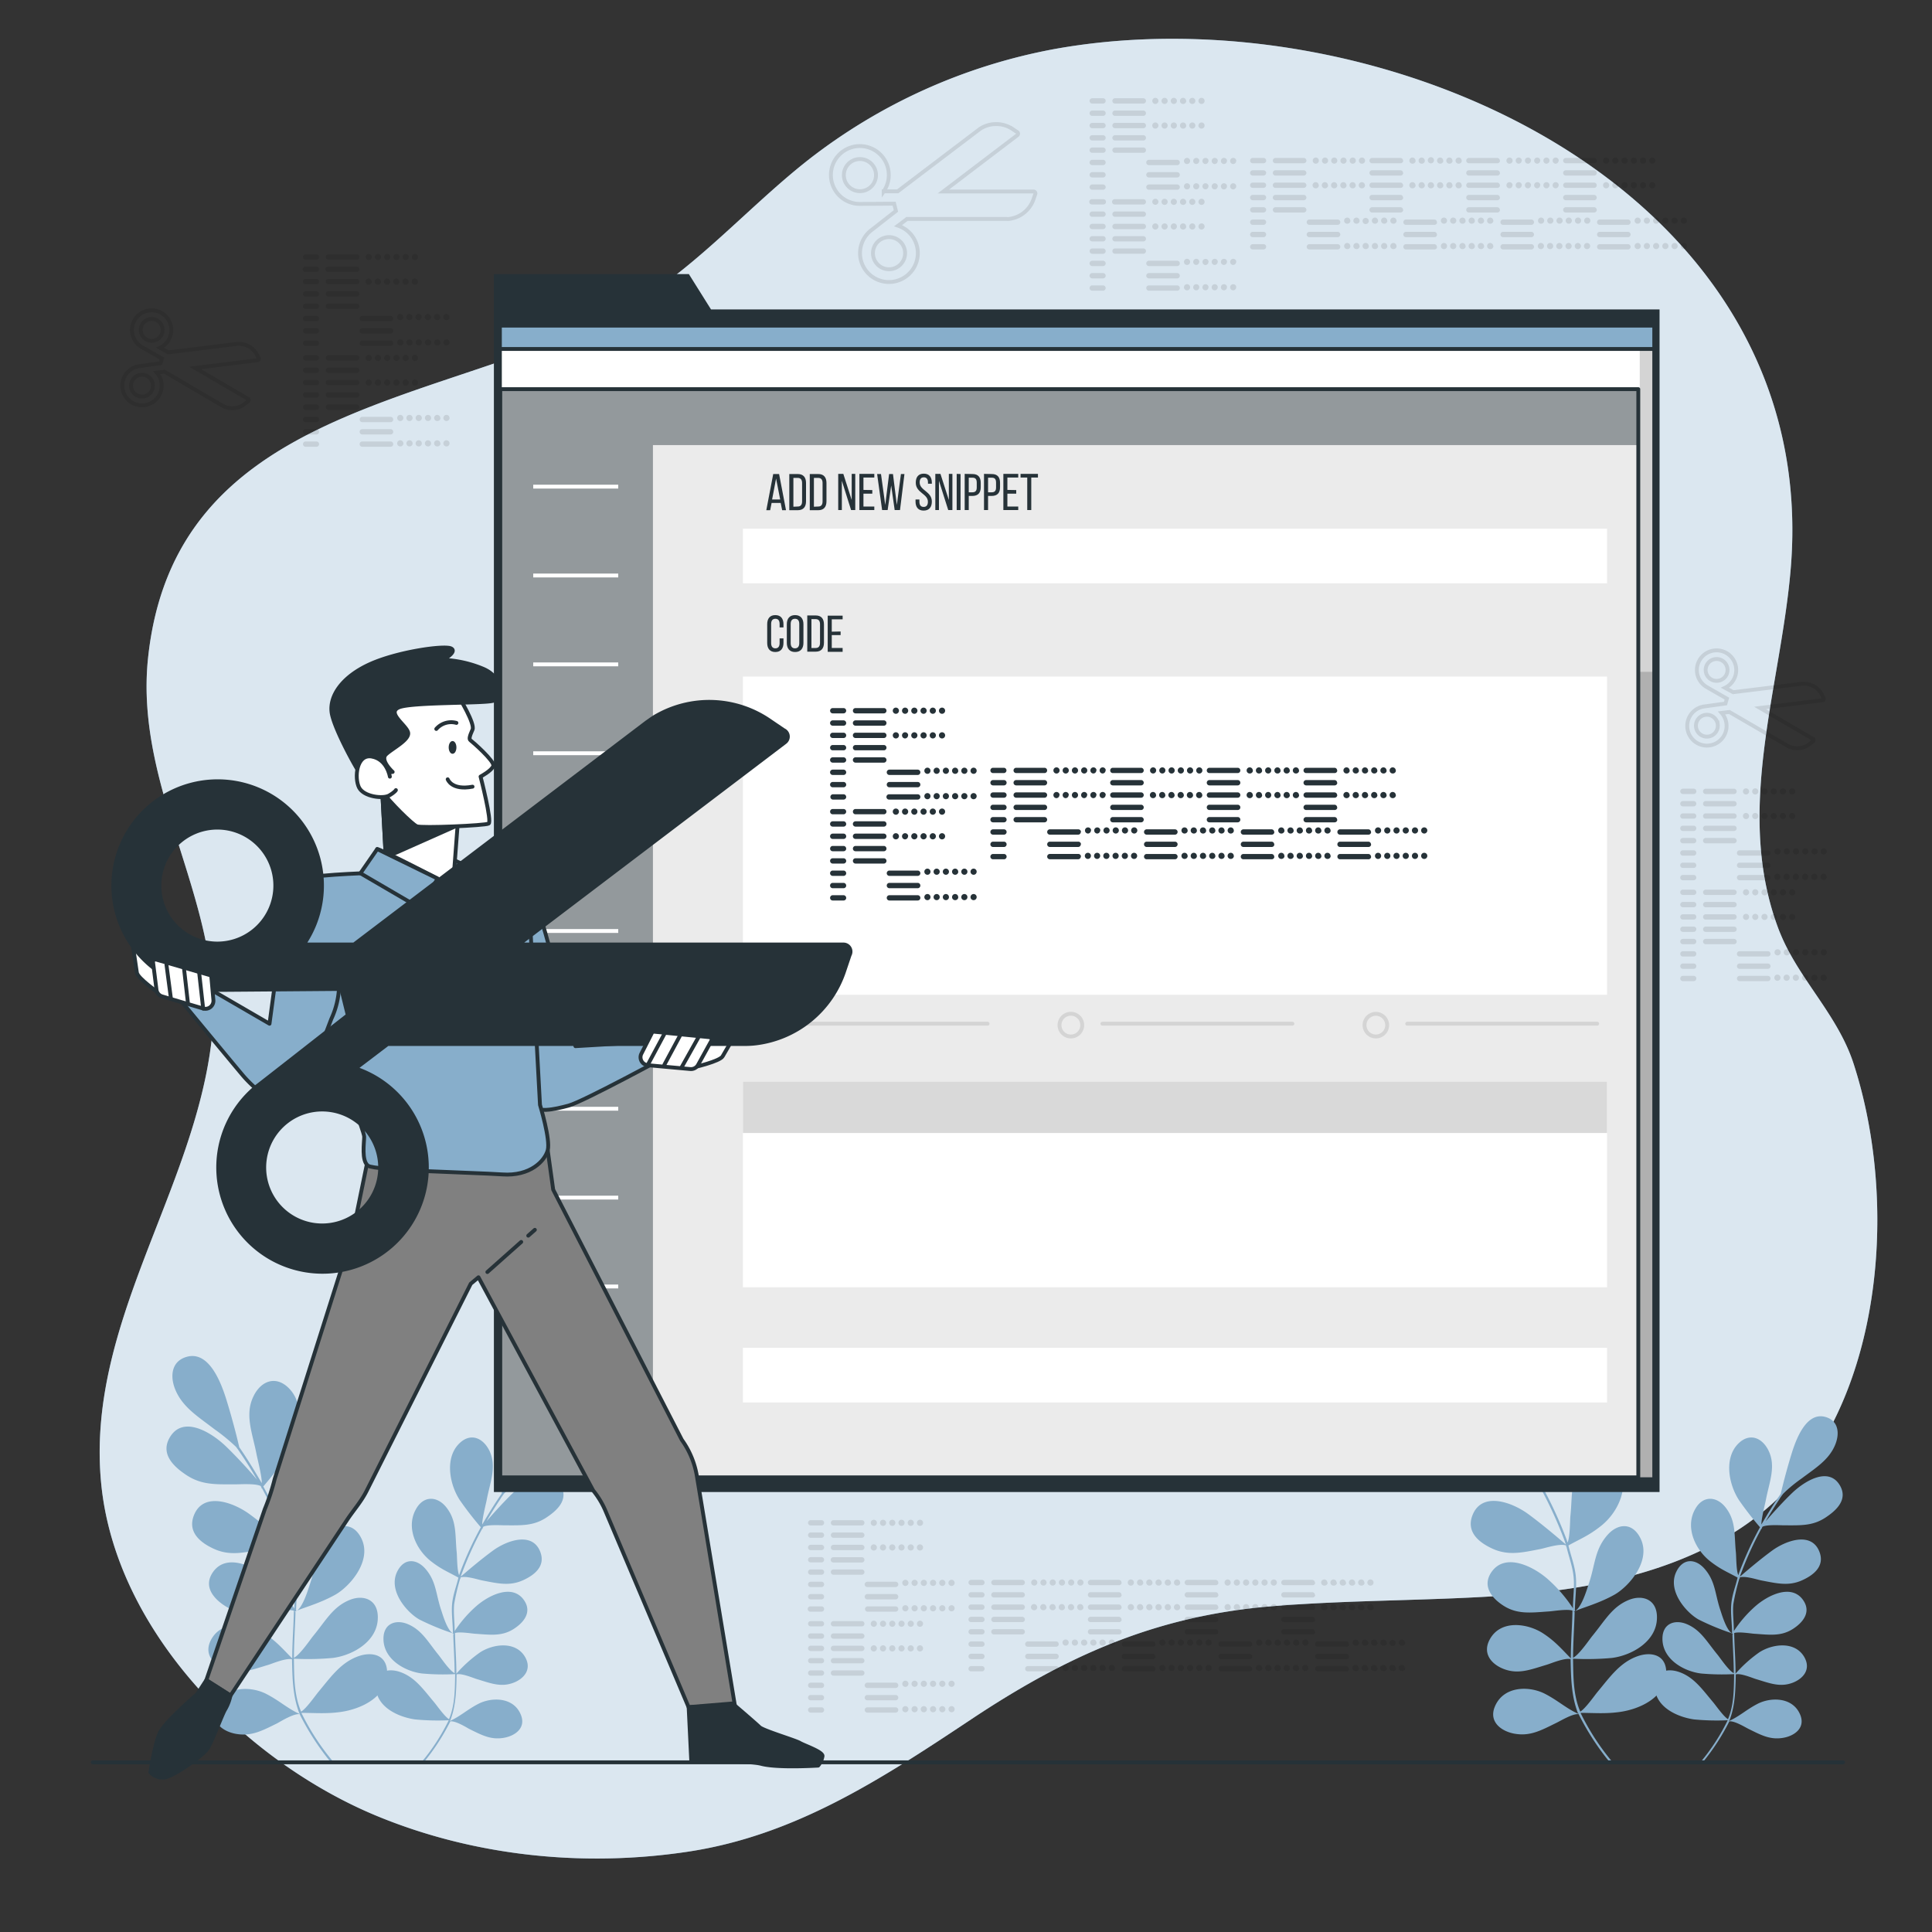 <?xml version="1.0" encoding="UTF-8"?> <svg xmlns="http://www.w3.org/2000/svg" xmlns:xlink="http://www.w3.org/1999/xlink" viewBox="0 0 500 500"><rect x="0" y="0" width="500" height="500" fill="#333333" stroke="none"/><defs><clipPath id="freepik--clip-path--inject-15"><rect x="129.37" y="84.27" width="298.75" height="298.55" style="fill:#fff;stroke:#263238;stroke-linecap:round;stroke-linejoin:round"></rect></clipPath></defs><g id="freepik--background-simple--inject-15"><path d="M461.39,243.09q-.52-1.17-1-2.37c-11.66-30.51.28-62.1,3-93,8.75-99.36-106.48-150.3-190.65-135A146.94,146.94,0,0,0,209.15,41.4C191.59,55.23,177.06,73,156.55,82.83c-46.42,22.23-111.48,23.76-118.23,87.42C34.64,205,58.69,234.9,54.79,269c-4.51,39.45-32.72,73.88-28.58,115.16C30.05,422.41,63.69,456,97.61,470c25.24,10.41,53.46,13.26,80.33,9.23,27.75-4.16,50-18.72,73-34,24.76-16.53,47.84-26.94,77.54-29.47,21-1.79,42.22-1.4,63.28-3,27.59-2.11,58-9.61,75.4-32.93,20.86-27.88,23.06-72.3,12.52-104.63C475.77,263.2,466.43,254.25,461.39,243.09Z" style="fill:#87AECB"></path><path d="M461.39,243.09q-.52-1.17-1-2.37c-11.66-30.51.28-62.1,3-93,8.75-99.36-106.48-150.3-190.65-135A146.94,146.94,0,0,0,209.15,41.4C191.59,55.23,177.06,73,156.55,82.83c-46.42,22.23-111.48,23.76-118.23,87.42C34.64,205,58.69,234.9,54.79,269c-4.51,39.45-32.72,73.88-28.58,115.16C30.05,422.41,63.69,456,97.61,470c25.24,10.41,53.46,13.26,80.33,9.23,27.75-4.16,50-18.72,73-34,24.76-16.53,47.84-26.94,77.54-29.47,21-1.79,42.22-1.4,63.28-3,27.59-2.11,58-9.61,75.4-32.93,20.86-27.88,23.06-72.3,12.52-104.63C475.77,263.2,466.43,254.25,461.39,243.09Z" style="fill:#fff;opacity:0.7"></path></g><g id="freepik--Codes--inject-15"><g style="opacity:0.1"><path d="M212.6,394.79h-2.79a.69.69,0,0,1-.69-.69.68.68,0,0,1,.69-.68h2.79a.67.67,0,0,1,.68.68A.68.68,0,0,1,212.6,394.79Zm.68,2.5a.68.68,0,0,0-.68-.69h-2.79a.69.69,0,0,0,0,1.38h2.79A.68.68,0,0,0,213.28,397.29Zm0,3.19a.68.68,0,0,0-.68-.69h-2.79a.69.69,0,0,0,0,1.38h2.79A.68.68,0,0,0,213.28,400.48Zm0,3.19a.68.68,0,0,0-.68-.69h-2.79a.69.69,0,0,0-.69.69.68.68,0,0,0,.69.68h2.79A.67.67,0,0,0,213.28,403.67Zm0,3.18a.67.67,0,0,0-.68-.68h-2.79a.68.68,0,0,0-.69.68.69.69,0,0,0,.69.69h2.79A.68.68,0,0,0,213.28,406.85Zm0,3.19a.68.68,0,0,0-.68-.69h-2.79a.69.69,0,0,0,0,1.38h2.79A.68.68,0,0,0,213.28,410Zm0,3.19a.68.68,0,0,0-.68-.69h-2.79a.69.69,0,0,0,0,1.38h2.79A.68.68,0,0,0,213.28,413.23Zm0,3.18a.67.67,0,0,0-.68-.68h-2.79a.69.69,0,1,0,0,1.37h2.79A.68.68,0,0,0,213.28,416.41Zm10.44-22.31a.68.68,0,0,0-.69-.68h-7.32a.68.68,0,0,0-.69.68.69.69,0,0,0,.69.69H223A.69.69,0,0,0,223.72,394.1Zm0,3.19a.69.69,0,0,0-.69-.69h-7.32a.69.69,0,1,0,0,1.38H223A.69.69,0,0,0,223.72,397.29Zm0,3.19a.69.69,0,0,0-.69-.69h-7.32a.69.69,0,0,0,0,1.38H223A.69.69,0,0,0,223.72,400.48Zm0,3.19A.69.69,0,0,0,223,403h-7.32a.69.69,0,0,0-.69.69.68.68,0,0,0,.69.68H223A.68.68,0,0,0,223.72,403.67Zm0,3.18a.68.68,0,0,0-.69-.68h-7.32a.68.68,0,0,0-.69.68.69.69,0,0,0,.69.69H223A.69.69,0,0,0,223.72,406.85Zm8.76,3.19a.69.69,0,0,0-.69-.69h-7.32a.69.69,0,0,0,0,1.38h7.32A.69.69,0,0,0,232.48,410Zm0,3.19a.69.69,0,0,0-.69-.69h-7.32a.69.69,0,0,0,0,1.38h7.32A.69.69,0,0,0,232.48,413.23Zm0,3.18a.68.68,0,0,0-.69-.68h-7.32a.69.69,0,0,0,0,1.37h7.32A.69.69,0,0,0,232.48,416.41Zm-5.54-22.31a.79.79,0,0,0-.8-.79.79.79,0,0,0-.79.79.79.79,0,0,0,.79.8A.8.8,0,0,0,226.94,394.1Zm2.39,0a.79.79,0,0,0-.8-.79.79.79,0,0,0-.79.79.79.79,0,0,0,.79.8A.8.8,0,0,0,229.33,394.1Zm2.39,0a.79.79,0,0,0-.8-.79.79.79,0,0,0-.79.79.79.79,0,0,0,.79.8A.8.8,0,0,0,231.72,394.1Zm2.39,0a.79.79,0,0,0-.8-.79.79.79,0,0,0-.79.79.79.79,0,0,0,.79.8A.8.8,0,0,0,234.11,394.1Zm2.39,0a.79.79,0,0,0-.8-.79.79.79,0,0,0-.79.79.79.79,0,0,0,.79.8A.8.8,0,0,0,236.5,394.1Zm2.39,0a.79.79,0,0,0-.8-.79.79.79,0,0,0-.79.79.79.79,0,0,0,.79.8A.8.8,0,0,0,238.89,394.1Zm-11.95,6.38a.8.8,0,0,0-.8-.8.8.8,0,0,0,0,1.6A.8.8,0,0,0,226.94,400.48Zm2.39,0a.8.8,0,0,0-.8-.8.8.8,0,0,0,0,1.6A.8.8,0,0,0,229.33,400.48Zm2.39,0a.8.8,0,0,0-.8-.8.8.8,0,0,0,0,1.6A.8.8,0,0,0,231.72,400.48Zm2.39,0a.8.8,0,0,0-.8-.8.8.8,0,0,0,0,1.6A.8.8,0,0,0,234.11,400.48Zm2.39,0a.8.8,0,0,0-.8-.8.8.8,0,0,0,0,1.6A.8.8,0,0,0,236.5,400.48Zm2.39,0a.8.8,0,0,0-.8-.8.8.8,0,0,0,0,1.6A.8.8,0,0,0,238.89,400.48Zm-3.78,9.16a.8.8,0,1,0-.8.8A.8.8,0,0,0,235.11,409.64Zm2.39,0a.8.8,0,1,0-.8.8A.8.8,0,0,0,237.5,409.64Zm2.39,0a.8.8,0,1,0-.8.8A.8.8,0,0,0,239.89,409.64Zm2.39,0a.8.8,0,1,0-.8.8A.8.8,0,0,0,242.28,409.64Zm2.39,0a.8.8,0,1,0-.8.8A.8.8,0,0,0,244.67,409.64Zm2.39,0a.8.8,0,0,0-.8-.8.8.8,0,0,0,0,1.6A.8.8,0,0,0,247.06,409.64Zm-11.95,6.58a.8.8,0,0,0-1.6,0,.8.8,0,0,0,1.6,0Zm2.39,0a.8.8,0,0,0-1.6,0,.8.8,0,0,0,1.6,0Zm2.39,0a.8.8,0,1,0-1.6,0,.8.8,0,0,0,1.6,0Zm2.39,0a.8.8,0,0,0-1.6,0,.8.8,0,0,0,1.6,0Zm2.39,0a.8.8,0,1,0-1.6,0,.8.8,0,0,0,1.6,0Zm2.39,0a.8.8,0,0,0-.8-.8.79.79,0,0,0-.79.8.79.79,0,0,0,.79.79A.79.79,0,0,0,247.06,416.22Z"></path><path d="M212.6,420.91h-2.79a.69.69,0,0,1-.69-.69.68.68,0,0,1,.69-.68h2.79a.67.67,0,0,1,.68.68A.68.68,0,0,1,212.6,420.91Zm.68,2.5a.68.68,0,0,0-.68-.69h-2.79a.69.69,0,0,0,0,1.38h2.79A.68.68,0,0,0,213.28,423.41Zm0,3.19a.68.68,0,0,0-.68-.69h-2.79a.69.69,0,0,0,0,1.38h2.79A.68.68,0,0,0,213.28,426.6Zm0,3.19a.68.68,0,0,0-.68-.69h-2.79a.69.69,0,0,0-.69.69.68.68,0,0,0,.69.68h2.79A.67.67,0,0,0,213.28,429.79Zm0,3.18a.67.67,0,0,0-.68-.68h-2.79a.68.68,0,0,0-.69.68.69.69,0,0,0,.69.69h2.79A.68.68,0,0,0,213.28,433Zm0,3.19a.68.68,0,0,0-.68-.69h-2.79a.69.69,0,0,0,0,1.38h2.79A.68.68,0,0,0,213.28,436.16Zm0,3.19a.68.68,0,0,0-.68-.69h-2.79a.69.69,0,0,0,0,1.38h2.79A.68.68,0,0,0,213.28,439.35Zm0,3.19a.68.68,0,0,0-.68-.69h-2.79a.69.69,0,0,0-.69.69.68.68,0,0,0,.69.68h2.79A.67.67,0,0,0,213.28,442.54Zm10.44-22.32a.68.68,0,0,0-.69-.68h-7.32a.68.68,0,0,0-.69.68.69.69,0,0,0,.69.69H223A.69.69,0,0,0,223.72,420.22Zm0,3.19a.69.69,0,0,0-.69-.69h-7.32a.69.69,0,1,0,0,1.38H223A.69.69,0,0,0,223.72,423.41Zm0,3.19a.69.69,0,0,0-.69-.69h-7.32a.69.69,0,0,0,0,1.38H223A.69.69,0,0,0,223.72,426.6Zm0,3.19a.69.69,0,0,0-.69-.69h-7.32a.69.69,0,0,0-.69.69.68.68,0,0,0,.69.68H223A.68.68,0,0,0,223.72,429.79Zm0,3.18a.68.68,0,0,0-.69-.68h-7.32a.68.68,0,0,0-.69.68.69.69,0,0,0,.69.69H223A.69.69,0,0,0,223.72,433Zm8.76,3.19a.69.69,0,0,0-.69-.69h-7.32a.69.69,0,0,0,0,1.38h7.32A.69.69,0,0,0,232.48,436.16Zm0,3.19a.69.69,0,0,0-.69-.69h-7.32a.69.69,0,0,0,0,1.38h7.32A.69.69,0,0,0,232.48,439.35Zm0,3.19a.69.69,0,0,0-.69-.69h-7.32a.68.68,0,0,0-.68.69.67.67,0,0,0,.68.68h7.32A.68.68,0,0,0,232.48,442.54Zm-5.54-22.32a.79.79,0,0,0-.8-.79.79.79,0,0,0-.79.79.79.79,0,0,0,.79.8A.8.8,0,0,0,226.94,420.22Zm2.39,0a.79.79,0,0,0-.8-.79.79.79,0,0,0-.79.79.79.79,0,0,0,.79.8A.8.8,0,0,0,229.33,420.22Zm2.39,0a.79.79,0,0,0-.8-.79.79.79,0,0,0-.79.79.79.79,0,0,0,.79.8A.8.8,0,0,0,231.72,420.22Zm2.39,0a.79.79,0,0,0-.8-.79.79.79,0,0,0-.79.79.79.79,0,0,0,.79.8A.8.8,0,0,0,234.11,420.22Zm2.39,0a.79.79,0,0,0-.8-.79.79.79,0,0,0-.79.79.79.79,0,0,0,.79.8A.8.8,0,0,0,236.5,420.22Zm2.39,0a.79.79,0,0,0-.8-.79.79.79,0,0,0-.79.79.79.79,0,0,0,.79.8A.8.8,0,0,0,238.89,420.22Zm-11.95,6.38a.8.8,0,0,0-.8-.8.8.8,0,0,0,0,1.6A.8.8,0,0,0,226.94,426.6Zm2.39,0a.8.8,0,0,0-.8-.8.8.8,0,0,0,0,1.6A.8.8,0,0,0,229.33,426.6Zm2.39,0a.8.8,0,0,0-.8-.8.8.8,0,0,0,0,1.6A.8.8,0,0,0,231.72,426.6Zm2.39,0a.8.8,0,0,0-.8-.8.8.8,0,0,0,0,1.6A.8.8,0,0,0,234.11,426.6Zm2.39,0a.8.8,0,0,0-.8-.8.8.8,0,0,0,0,1.6A.8.8,0,0,0,236.5,426.6Zm2.39,0a.8.8,0,0,0-.8-.8.8.8,0,0,0,0,1.6A.8.8,0,0,0,238.89,426.6Zm-3.78,9.16a.8.8,0,0,0-1.6,0,.8.8,0,0,0,1.6,0Zm2.39,0a.8.8,0,0,0-1.6,0,.8.8,0,0,0,1.6,0Zm2.39,0a.8.8,0,0,0-1.6,0,.8.8,0,1,0,1.6,0Zm2.39,0a.8.8,0,0,0-1.6,0,.8.8,0,0,0,1.6,0Zm2.39,0a.8.8,0,0,0-1.6,0,.8.8,0,1,0,1.6,0Zm2.39,0a.79.79,0,0,0-.8-.79.79.79,0,0,0-.79.79.79.79,0,0,0,.79.8A.8.8,0,0,0,247.06,435.76Zm-11.95,6.58a.8.8,0,1,0-1.6,0,.8.8,0,0,0,1.6,0Zm2.39,0a.8.8,0,1,0-1.6,0,.8.8,0,0,0,1.6,0Zm2.39,0a.8.8,0,0,0-1.6,0,.8.8,0,0,0,1.6,0Zm2.39,0a.8.8,0,1,0-1.6,0,.8.8,0,0,0,1.6,0Zm2.39,0a.8.8,0,0,0-1.6,0,.8.8,0,0,0,1.6,0Zm2.39,0a.8.8,0,0,0-.8-.8.79.79,0,0,0-.79.8.79.79,0,0,0,.79.79A.79.79,0,0,0,247.06,442.34Z"></path><path d="M254.12,410.24h-2.79a.68.68,0,0,1-.69-.68.69.69,0,0,1,.69-.69h2.79a.69.69,0,0,1,.69.69A.68.68,0,0,1,254.12,410.24Zm.69,2.5a.69.69,0,0,0-.69-.69h-2.79a.69.69,0,0,0,0,1.38h2.79A.69.69,0,0,0,254.81,412.74Zm0,3.19a.69.69,0,0,0-.69-.69h-2.79a.69.69,0,0,0,0,1.38h2.79A.69.69,0,0,0,254.81,415.93Zm0,3.19a.69.69,0,0,0-.69-.69h-2.79a.69.69,0,0,0-.69.69.68.68,0,0,0,.69.68h2.79A.68.68,0,0,0,254.81,419.12Zm0,3.18a.68.68,0,0,0-.69-.68h-2.79a.68.68,0,0,0-.69.68.69.69,0,0,0,.69.69h2.79A.69.69,0,0,0,254.81,422.3Zm0,3.19a.69.69,0,0,0-.69-.69h-2.79a.69.69,0,0,0,0,1.38h2.79A.69.69,0,0,0,254.81,425.49Zm0,3.19a.69.69,0,0,0-.69-.69h-2.79a.69.69,0,0,0,0,1.38h2.79A.69.69,0,0,0,254.81,428.68Zm0,3.19a.69.69,0,0,0-.69-.69h-2.79a.69.69,0,0,0-.69.69.68.68,0,0,0,.69.68h2.79A.68.68,0,0,0,254.81,431.87Zm10.43-22.31a.69.69,0,0,0-.69-.69h-7.32a.69.69,0,0,0-.69.69.68.68,0,0,0,.69.68h7.32A.68.68,0,0,0,265.24,409.56Zm0,3.18a.69.69,0,0,0-.69-.69h-7.32a.69.69,0,0,0,0,1.38h7.32A.69.69,0,0,0,265.24,412.74Zm0,3.19a.69.69,0,0,0-.69-.69h-7.32a.69.69,0,1,0,0,1.38h7.32A.69.69,0,0,0,265.24,415.93Zm0,3.19a.69.69,0,0,0-.69-.69h-7.32a.69.69,0,0,0-.69.69.68.68,0,0,0,.69.68h7.32A.68.68,0,0,0,265.24,419.12Zm0,3.18a.68.68,0,0,0-.69-.68h-7.32a.68.68,0,0,0-.69.68.69.69,0,0,0,.69.69h7.32A.69.69,0,0,0,265.24,422.3Zm8.76,3.19a.68.68,0,0,0-.68-.69H266a.69.69,0,0,0,0,1.38h7.32A.68.68,0,0,0,274,425.49Zm0,3.19a.68.68,0,0,0-.68-.69H266a.69.69,0,1,0,0,1.38h7.32A.68.68,0,0,0,274,428.68Zm0,3.19a.68.68,0,0,0-.68-.69H266a.69.69,0,0,0-.69.69.68.68,0,0,0,.69.68h7.32A.67.67,0,0,0,274,431.87Zm-5.54-22.31a.8.8,0,0,0-.8-.8.79.79,0,0,0-.79.8.79.79,0,0,0,.79.79A.79.79,0,0,0,268.46,409.56Zm2.39,0a.8.8,0,0,0-.8-.8.79.79,0,0,0-.79.8.79.79,0,0,0,.79.79A.79.79,0,0,0,270.85,409.56Zm2.39,0a.79.79,0,0,0-.79-.8.8.8,0,0,0-.8.8.79.79,0,0,0,.8.79A.79.79,0,0,0,273.24,409.56Zm2.39,0a.79.79,0,0,0-.79-.8.8.8,0,0,0-.8.8.79.79,0,0,0,.8.79A.79.79,0,0,0,275.63,409.56Zm2.39,0a.79.79,0,0,0-.79-.8.8.8,0,0,0-.8.8.79.79,0,0,0,.8.79A.79.79,0,0,0,278,409.56Zm2.39,0a.79.79,0,0,0-.79-.8.8.8,0,0,0-.8.8.79.79,0,0,0,.8.79A.79.79,0,0,0,280.41,409.56Zm-12,6.37a.8.8,0,0,0-.8-.8.8.8,0,0,0,0,1.6A.8.8,0,0,0,268.46,415.93Zm2.39,0a.8.8,0,0,0-.8-.8.8.8,0,0,0,0,1.6A.8.8,0,0,0,270.85,415.93Zm2.39,0a.79.79,0,0,0-.79-.8.8.8,0,0,0,0,1.6A.79.79,0,0,0,273.24,415.93Zm2.39,0a.79.79,0,0,0-.79-.8.8.8,0,0,0,0,1.6A.79.79,0,0,0,275.63,415.93Zm2.39,0a.79.79,0,0,0-.79-.8.8.8,0,0,0,0,1.6A.79.79,0,0,0,278,415.93Zm2.39,0a.79.79,0,0,0-.79-.8.8.8,0,0,0,0,1.6A.79.79,0,0,0,280.41,415.93Zm-3.78,9.16a.8.8,0,0,0-1.6,0,.8.8,0,0,0,1.6,0Zm2.39,0a.79.79,0,0,0-.8-.79.79.79,0,0,0-.79.79.79.79,0,0,0,.79.8A.8.8,0,0,0,279,425.09Zm2.39,0a.79.79,0,0,0-.8-.79.79.79,0,0,0-.79.79.79.79,0,0,0,.79.8A.8.8,0,0,0,281.41,425.09Zm2.39,0a.79.79,0,0,0-.8-.79.79.79,0,0,0-.79.79.79.79,0,0,0,.79.8A.8.8,0,0,0,283.8,425.09Zm2.39,0a.79.79,0,0,0-.8-.79.79.79,0,0,0-.79.79.79.79,0,0,0,.79.8A.8.8,0,0,0,286.19,425.09Zm2.39,0a.79.79,0,0,0-.8-.79.79.79,0,0,0-.79.79.79.79,0,0,0,.79.8A.8.8,0,0,0,288.58,425.09Zm-11.95,6.58a.8.8,0,0,0-1.6,0,.8.8,0,0,0,1.6,0Zm2.39,0a.8.8,0,0,0-.8-.8.79.79,0,0,0-.79.8.79.79,0,0,0,.79.79A.79.79,0,0,0,279,431.67Zm2.39,0a.8.8,0,0,0-.8-.8.79.79,0,0,0-.79.8.79.79,0,0,0,.79.79A.79.79,0,0,0,281.41,431.67Zm2.39,0a.8.8,0,0,0-.8-.8.79.79,0,0,0-.79.8.79.79,0,0,0,.79.79A.79.79,0,0,0,283.8,431.67Zm2.39,0a.8.8,0,0,0-.8-.8.79.79,0,0,0-.79.8.79.79,0,0,0,.79.79A.79.79,0,0,0,286.19,431.67Zm2.39,0a.8.8,0,0,0-.8-.8.79.79,0,0,0-.79.8.79.79,0,0,0,.79.79A.79.79,0,0,0,288.58,431.67Zm1.71-22.11a.69.69,0,0,0-.69-.69h-7.32a.69.69,0,0,0-.69.69.68.68,0,0,0,.69.68h7.32A.68.68,0,0,0,290.29,409.56Zm0,3.18a.69.69,0,0,0-.69-.69h-7.32a.69.69,0,0,0,0,1.38h7.32A.69.69,0,0,0,290.29,412.74Zm0,3.19a.69.69,0,0,0-.69-.69h-7.32a.69.69,0,1,0,0,1.38h7.32A.69.69,0,0,0,290.29,415.93Zm0,3.19a.69.69,0,0,0-.69-.69h-7.32a.69.69,0,0,0-.69.69.68.68,0,0,0,.69.68h7.32A.68.68,0,0,0,290.29,419.12Zm0,3.18a.68.68,0,0,0-.69-.68h-7.32a.68.68,0,0,0-.69.68.69.69,0,0,0,.69.69h7.32A.69.69,0,0,0,290.29,422.3Zm8.76,3.19a.69.69,0,0,0-.69-.69H291a.69.69,0,0,0,0,1.38h7.32A.69.69,0,0,0,299.05,425.49Zm0,3.19a.69.69,0,0,0-.69-.69H291a.69.69,0,0,0,0,1.38h7.32A.69.69,0,0,0,299.05,428.68Zm0,3.19a.69.69,0,0,0-.69-.69H291a.68.68,0,0,0-.68.69.67.67,0,0,0,.68.68h7.32A.68.68,0,0,0,299.05,431.87Zm-5.54-22.31a.8.8,0,1,0-1.6,0,.8.8,0,0,0,1.6,0Zm2.39,0a.8.8,0,0,0-.8-.8.79.79,0,0,0-.79.8.79.79,0,0,0,.79.79A.79.79,0,0,0,295.9,409.56Zm2.39,0a.8.8,0,0,0-.8-.8.79.79,0,0,0-.79.8.79.79,0,0,0,.79.79A.79.79,0,0,0,298.29,409.56Zm2.39,0a.8.8,0,0,0-.8-.8.79.79,0,0,0-.79.8.79.79,0,0,0,.79.79A.79.79,0,0,0,300.68,409.56Zm2.39,0a.8.8,0,0,0-.8-.8.79.79,0,0,0-.79.8.79.79,0,0,0,.79.79A.79.79,0,0,0,303.07,409.56Zm2.39,0a.8.8,0,0,0-.8-.8.79.79,0,0,0-.79.8.79.79,0,0,0,.79.79A.79.79,0,0,0,305.46,409.56Zm-11.95,6.37a.8.8,0,1,0-.8.8A.8.8,0,0,0,293.51,415.93Zm2.39,0a.8.8,0,0,0-.8-.8.8.8,0,0,0,0,1.6A.8.8,0,0,0,295.9,415.93Zm2.39,0a.8.8,0,0,0-.8-.8.8.8,0,0,0,0,1.6A.8.8,0,0,0,298.29,415.93Zm2.39,0a.8.8,0,0,0-.8-.8.8.8,0,0,0,0,1.6A.8.8,0,0,0,300.68,415.93Zm2.39,0a.8.8,0,0,0-.8-.8.8.8,0,0,0,0,1.6A.8.8,0,0,0,303.07,415.93Zm2.39,0a.8.8,0,0,0-.8-.8.8.8,0,0,0,0,1.6A.8.8,0,0,0,305.46,415.93Zm-3.78,9.16a.8.8,0,0,0-1.6,0,.8.8,0,1,0,1.6,0Zm2.39,0a.8.8,0,0,0-1.6,0,.8.8,0,1,0,1.6,0Zm2.39,0a.8.8,0,0,0-1.6,0,.8.8,0,1,0,1.6,0Zm2.39,0a.8.8,0,0,0-1.6,0,.8.8,0,0,0,1.6,0Zm2.39,0a.8.8,0,0,0-1.6,0,.8.8,0,0,0,1.6,0Zm2.39,0a.8.8,0,0,0-1.6,0,.8.8,0,0,0,1.6,0Zm-11.95,6.58a.8.8,0,1,0-1.6,0,.8.8,0,0,0,1.6,0Zm2.39,0a.8.8,0,0,0-1.6,0,.8.8,0,0,0,1.6,0Zm2.39,0a.8.8,0,0,0-1.6,0,.8.8,0,0,0,1.6,0Zm2.39,0a.8.8,0,0,0-1.6,0,.8.8,0,0,0,1.6,0Zm2.39,0a.8.8,0,0,0-1.6,0,.8.8,0,0,0,1.6,0Zm2.39,0a.8.8,0,0,0-1.6,0,.8.8,0,0,0,1.6,0Zm1.7-22.11a.68.68,0,0,0-.68-.69h-7.32a.69.69,0,0,0-.69.69.68.68,0,0,0,.69.68h7.32A.67.67,0,0,0,315.33,409.56Zm0,3.18a.68.68,0,0,0-.68-.69h-7.32a.69.69,0,0,0,0,1.38h7.32A.68.68,0,0,0,315.33,412.74Zm0,3.19a.68.68,0,0,0-.68-.69h-7.32a.69.69,0,0,0,0,1.38h7.32A.68.68,0,0,0,315.33,415.93Zm0,3.19a.68.68,0,0,0-.68-.69h-7.32a.69.69,0,0,0-.69.69.68.68,0,0,0,.69.68h7.32A.67.67,0,0,0,315.33,419.12Zm0,3.18a.67.67,0,0,0-.68-.68h-7.32a.68.68,0,0,0-.69.68.69.69,0,0,0,.69.69h7.32A.68.68,0,0,0,315.33,422.3Zm8.77,3.19a.69.69,0,0,0-.69-.69h-7.32a.69.69,0,0,0,0,1.38h7.32A.69.69,0,0,0,324.1,425.49Zm0,3.19a.69.69,0,0,0-.69-.69h-7.32a.69.69,0,0,0,0,1.38h7.32A.69.69,0,0,0,324.1,428.68Zm0,3.19a.69.69,0,0,0-.69-.69h-7.32a.69.69,0,0,0-.69.69.68.68,0,0,0,.69.68h7.32A.68.68,0,0,0,324.1,431.87Zm-5.54-22.31a.8.8,0,1,0-1.6,0,.8.8,0,0,0,1.6,0Zm2.39,0a.8.8,0,1,0-1.6,0,.8.8,0,0,0,1.6,0Zm2.39,0a.8.8,0,0,0-1.6,0,.8.8,0,0,0,1.6,0Zm2.39,0a.8.8,0,0,0-1.6,0,.8.8,0,0,0,1.6,0Zm2.39,0a.8.8,0,0,0-1.6,0,.8.8,0,0,0,1.6,0Zm2.39,0a.8.8,0,1,0-1.6,0,.8.8,0,0,0,1.6,0Zm-11.95,6.37a.8.8,0,1,0-.8.8A.8.8,0,0,0,318.56,415.93Zm2.39,0a.8.8,0,1,0-.8.8A.8.8,0,0,0,321,415.93Zm2.39,0a.8.8,0,1,0-.8.8A.8.8,0,0,0,323.34,415.93Zm2.39,0a.8.8,0,1,0-.8.8A.8.8,0,0,0,325.73,415.93Zm2.39,0a.8.8,0,1,0-.8.8A.8.8,0,0,0,328.12,415.93Zm2.39,0a.8.8,0,1,0-.8.8A.8.8,0,0,0,330.51,415.93Zm-3.79,9.16a.79.79,0,0,0-.79-.79.79.79,0,0,0-.8.79.8.8,0,0,0,.8.8A.79.79,0,0,0,326.72,425.09Zm2.39,0a.79.79,0,0,0-.79-.79.79.79,0,0,0-.8.79.8.8,0,0,0,.8.8A.79.79,0,0,0,329.11,425.09Zm2.39,0a.79.79,0,0,0-.79-.79.79.79,0,0,0-.8.79.8.8,0,0,0,.8.8A.79.79,0,0,0,331.5,425.09Zm2.39,0a.79.79,0,0,0-.79-.79.79.79,0,0,0-.8.79.8.8,0,0,0,.8.8A.79.79,0,0,0,333.89,425.09Zm2.39,0a.79.79,0,0,0-.79-.79.79.79,0,0,0-.8.79.8.8,0,0,0,.8.8A.79.79,0,0,0,336.28,425.09Zm2.4,0a.8.8,0,0,0-1.6,0,.8.8,0,1,0,1.6,0Zm-12,6.58a.79.79,0,0,0-.79-.8.8.8,0,0,0-.8.8.79.79,0,0,0,.8.79A.79.79,0,0,0,326.72,431.67Zm2.39,0a.79.79,0,0,0-.79-.8.8.8,0,0,0-.8.8.79.79,0,0,0,.8.79A.79.79,0,0,0,329.11,431.67Zm2.39,0a.79.79,0,0,0-.79-.8.8.8,0,0,0-.8.8.79.79,0,0,0,.8.79A.79.79,0,0,0,331.5,431.67Zm2.39,0a.79.79,0,0,0-.79-.8.8.8,0,0,0-.8.8.79.79,0,0,0,.8.79A.79.79,0,0,0,333.89,431.67Zm2.39,0a.79.79,0,0,0-.79-.8.8.8,0,0,0-.8.8.79.79,0,0,0,.8.79A.79.79,0,0,0,336.28,431.67Zm2.4,0a.8.8,0,1,0-1.6,0,.8.8,0,0,0,1.6,0Zm1.7-22.11a.69.69,0,0,0-.69-.69h-7.32a.69.69,0,0,0-.69.69.68.68,0,0,0,.69.68h7.32A.68.68,0,0,0,340.38,409.56Zm0,3.18a.69.69,0,0,0-.69-.69h-7.32a.69.69,0,0,0,0,1.38h7.32A.69.69,0,0,0,340.38,412.74Zm0,3.19a.69.69,0,0,0-.69-.69h-7.32a.69.69,0,1,0,0,1.38h7.32A.69.69,0,0,0,340.38,415.93Zm0,3.19a.69.69,0,0,0-.69-.69h-7.32a.69.69,0,0,0-.69.69.68.68,0,0,0,.69.68h7.32A.68.68,0,0,0,340.38,419.12Zm0,3.18a.68.68,0,0,0-.69-.68h-7.32a.68.68,0,0,0-.69.68.69.69,0,0,0,.69.69h7.32A.69.69,0,0,0,340.38,422.3Zm8.77,3.19a.69.69,0,0,0-.69-.69h-7.32a.69.69,0,0,0,0,1.38h7.32A.69.69,0,0,0,349.15,425.49Zm0,3.19a.69.69,0,0,0-.69-.69h-7.32a.69.69,0,1,0,0,1.38h7.32A.69.69,0,0,0,349.15,428.68Zm0,3.19a.69.69,0,0,0-.69-.69h-7.32a.69.69,0,0,0-.69.69.68.68,0,0,0,.69.68h7.32A.68.68,0,0,0,349.15,431.87Zm-5.55-22.31a.79.79,0,0,0-.79-.8.8.8,0,0,0-.8.8.79.79,0,0,0,.8.79A.79.79,0,0,0,343.6,409.56Zm2.39,0a.79.79,0,0,0-.79-.8.8.8,0,0,0-.8.8.79.79,0,0,0,.8.79A.79.79,0,0,0,346,409.56Zm2.39,0a.79.79,0,0,0-.79-.8.8.8,0,0,0-.8.8.79.79,0,0,0,.8.79A.79.79,0,0,0,348.38,409.56Zm2.39,0a.79.79,0,0,0-.79-.8.8.8,0,0,0-.8.8.79.79,0,0,0,.8.79A.79.79,0,0,0,350.77,409.56Zm2.39,0a.79.79,0,0,0-.79-.8.8.8,0,0,0-.8.8.79.79,0,0,0,.8.79A.79.79,0,0,0,353.16,409.56Zm2.4,0a.8.8,0,1,0-1.6,0,.8.8,0,0,0,1.6,0Zm-12,6.37a.79.79,0,0,0-.79-.8.8.8,0,0,0,0,1.6A.79.79,0,0,0,343.6,415.93Zm2.39,0a.79.79,0,0,0-.79-.8.8.8,0,0,0,0,1.6A.79.79,0,0,0,346,415.93Zm2.39,0a.79.79,0,0,0-.79-.8.8.8,0,0,0,0,1.6A.79.79,0,0,0,348.38,415.93Zm2.39,0a.79.79,0,0,0-.79-.8.8.8,0,0,0,0,1.6A.79.79,0,0,0,350.77,415.93Zm2.39,0a.79.79,0,0,0-.79-.8.8.8,0,0,0,0,1.6A.79.79,0,0,0,353.16,415.93Zm2.4,0a.8.8,0,1,0-.8.8A.8.8,0,0,0,355.56,415.93Zm-3.79,9.16a.79.79,0,0,0-.8-.79.79.79,0,0,0-.79.79.79.79,0,0,0,.79.8A.8.8,0,0,0,351.77,425.09Zm2.39,0a.79.79,0,0,0-.8-.79.79.79,0,0,0-.79.79.79.79,0,0,0,.79.8A.8.8,0,0,0,354.16,425.09Zm2.39,0a.79.79,0,0,0-.8-.79.79.79,0,0,0-.79.79.79.79,0,0,0,.79.8A.8.8,0,0,0,356.55,425.09Zm2.39,0a.79.79,0,0,0-.8-.79.79.79,0,0,0-.79.79.79.79,0,0,0,.79.8A.8.8,0,0,0,358.94,425.09Zm2.39,0a.8.8,0,0,0-1.59,0,.8.8,0,1,0,1.59,0Zm2.39,0a.79.79,0,0,0-.79-.79.79.79,0,0,0-.8.79.8.8,0,0,0,.8.8A.79.79,0,0,0,363.72,425.09Zm-12,6.58a.8.8,0,0,0-.8-.8.79.79,0,0,0-.79.8.79.79,0,0,0,.79.79A.79.79,0,0,0,351.77,431.67Zm2.39,0a.8.8,0,0,0-.8-.8.79.79,0,0,0-.79.8.79.79,0,0,0,.79.79A.79.79,0,0,0,354.16,431.67Zm2.39,0a.8.8,0,0,0-.8-.8.79.79,0,0,0-.79.8.79.79,0,0,0,.79.79A.79.79,0,0,0,356.55,431.67Zm2.39,0a.8.8,0,0,0-.8-.8.79.79,0,0,0-.79.8.79.79,0,0,0,.79.79A.79.79,0,0,0,358.94,431.67Zm2.39,0a.8.8,0,1,0-.79.79A.79.79,0,0,0,361.33,431.67Zm2.39,0a.79.79,0,0,0-.79-.8.8.8,0,0,0-.8.8.79.79,0,0,0,.8.79A.79.79,0,0,0,363.72,431.67Z"></path></g><g style="opacity:0.1"><path d="M285.46,26.8h-2.79a.69.69,0,0,1-.69-.69.68.68,0,0,1,.69-.68h2.79a.68.68,0,0,1,.69.68A.69.69,0,0,1,285.46,26.8Zm.69,2.5a.69.69,0,0,0-.69-.69h-2.79a.69.69,0,1,0,0,1.38h2.79A.69.69,0,0,0,286.15,29.3Zm0,3.19a.69.69,0,0,0-.69-.69h-2.79a.69.69,0,1,0,0,1.38h2.79A.69.69,0,0,0,286.15,32.49Zm0,3.19a.69.69,0,0,0-.69-.69h-2.79a.69.69,0,0,0-.69.69.68.68,0,0,0,.69.68h2.79A.68.68,0,0,0,286.15,35.68Zm0,3.18a.68.68,0,0,0-.69-.68h-2.79a.68.68,0,0,0-.69.68.69.69,0,0,0,.69.69h2.79A.69.69,0,0,0,286.15,38.86Zm0,3.19a.69.69,0,0,0-.69-.69h-2.79a.69.69,0,1,0,0,1.38h2.79A.69.69,0,0,0,286.15,42.05Zm0,3.19a.69.69,0,0,0-.69-.69h-2.79a.69.69,0,1,0,0,1.38h2.79A.69.69,0,0,0,286.15,45.24Zm0,3.19a.69.69,0,0,0-.69-.69h-2.79a.69.69,0,0,0-.69.69.68.68,0,0,0,.69.68h2.79A.68.68,0,0,0,286.15,48.43Zm10.43-22.32a.68.68,0,0,0-.69-.68h-7.32a.68.68,0,0,0-.69.68.69.69,0,0,0,.69.69h7.32A.69.69,0,0,0,296.58,26.11Zm0,3.19a.69.69,0,0,0-.69-.69h-7.32a.69.69,0,1,0,0,1.38h7.32A.69.69,0,0,0,296.58,29.3Zm0,3.19a.69.69,0,0,0-.69-.69h-7.32a.69.69,0,1,0,0,1.38h7.32A.69.69,0,0,0,296.58,32.49Zm0,3.19a.69.69,0,0,0-.69-.69h-7.32a.69.69,0,0,0-.69.69.68.68,0,0,0,.69.68h7.32A.68.68,0,0,0,296.58,35.68Zm0,3.18a.68.68,0,0,0-.69-.68h-7.32a.68.68,0,0,0-.69.68.69.69,0,0,0,.69.69h7.32A.69.69,0,0,0,296.58,38.86Zm8.76,3.19a.68.68,0,0,0-.68-.69h-7.32a.69.69,0,1,0,0,1.38h7.32A.68.68,0,0,0,305.34,42.05Zm0,3.19a.68.68,0,0,0-.68-.69h-7.32a.69.69,0,1,0,0,1.38h7.32A.68.68,0,0,0,305.34,45.24Zm0,3.19a.68.68,0,0,0-.68-.69h-7.32a.69.69,0,0,0-.69.69.68.68,0,0,0,.69.68h7.32A.67.67,0,0,0,305.34,48.43ZM299.8,26.11a.79.79,0,0,0-.8-.79.79.79,0,0,0-.79.79.79.79,0,0,0,.79.8A.8.8,0,0,0,299.8,26.11Zm2.39,0a.79.79,0,0,0-.79-.79.79.79,0,0,0-.8.79.8.8,0,0,0,.8.8A.79.79,0,0,0,302.19,26.11Zm2.39,0a.79.79,0,0,0-.79-.79.79.79,0,0,0-.8.79.8.8,0,0,0,.8.8A.79.79,0,0,0,304.58,26.11Zm2.39,0a.79.79,0,0,0-.79-.79.79.79,0,0,0-.8.79.8.8,0,0,0,.8.8A.79.79,0,0,0,307,26.11Zm2.39,0a.79.79,0,0,0-.79-.79.79.79,0,0,0-.8.79.8.8,0,0,0,.8.8A.79.79,0,0,0,309.36,26.11Zm2.39,0a.79.79,0,0,0-.79-.79.79.79,0,0,0-.8.79.8.8,0,0,0,.8.8A.79.79,0,0,0,311.75,26.11ZM299.8,32.49a.8.8,0,0,0-.8-.8.8.8,0,0,0,0,1.6A.8.8,0,0,0,299.8,32.49Zm2.39,0a.79.79,0,0,0-.79-.8.8.8,0,0,0,0,1.6A.79.79,0,0,0,302.19,32.49Zm2.39,0a.79.79,0,0,0-.79-.8.8.8,0,0,0,0,1.6A.79.79,0,0,0,304.58,32.49Zm2.39,0a.79.79,0,0,0-.79-.8.8.8,0,0,0,0,1.6A.79.79,0,0,0,307,32.49Zm2.39,0a.79.79,0,0,0-.79-.8.8.8,0,0,0,0,1.6A.79.79,0,0,0,309.36,32.49Zm2.39,0a.79.79,0,0,0-.79-.8.8.8,0,0,0,0,1.6A.79.79,0,0,0,311.75,32.49ZM308,41.65a.79.79,0,0,0-.8-.79.79.79,0,0,0-.79.79.79.79,0,0,0,.79.8A.8.8,0,0,0,308,41.65Zm2.39,0a.79.79,0,0,0-.8-.79.79.79,0,0,0-.79.79.79.79,0,0,0,.79.8A.8.8,0,0,0,310.36,41.65Zm2.39,0a.79.79,0,0,0-.8-.79.79.79,0,0,0-.79.79.79.79,0,0,0,.79.8A.8.8,0,0,0,312.75,41.65Zm2.39,0a.79.79,0,0,0-.8-.79.79.79,0,0,0-.79.79.79.79,0,0,0,.79.8A.8.8,0,0,0,315.14,41.65Zm2.39,0a.79.79,0,0,0-.8-.79.79.79,0,0,0-.79.79.79.79,0,0,0,.79.8A.8.8,0,0,0,317.53,41.65Zm2.39,0a.79.79,0,0,0-.8-.79.79.79,0,0,0-.79.79.79.79,0,0,0,.79.8A.8.8,0,0,0,319.92,41.65ZM308,48.23a.8.8,0,0,0-.8-.8.79.79,0,0,0-.79.8.79.79,0,0,0,.79.79A.79.79,0,0,0,308,48.23Zm2.39,0a.8.8,0,0,0-.8-.8.79.79,0,0,0-.79.8.79.79,0,0,0,.79.79A.79.79,0,0,0,310.36,48.23Zm2.39,0a.8.8,0,0,0-.8-.8.79.79,0,0,0-.79.8A.79.79,0,0,0,312,49,.79.79,0,0,0,312.75,48.23Zm2.39,0a.8.8,0,0,0-.8-.8.79.79,0,0,0-.79.8.79.79,0,0,0,.79.79A.79.79,0,0,0,315.14,48.23Zm2.39,0a.8.8,0,0,0-.8-.8.79.79,0,0,0-.79.8.79.79,0,0,0,.79.79A.79.79,0,0,0,317.53,48.23Zm2.39,0a.8.8,0,0,0-.8-.8.79.79,0,0,0-.79.8.79.79,0,0,0,.79.79A.79.79,0,0,0,319.92,48.23Z"></path><path d="M285.46,52.92h-2.79a.69.69,0,1,1,0-1.37h2.79a.69.69,0,1,1,0,1.37Zm.69,2.5a.69.69,0,0,0-.69-.69h-2.79a.69.69,0,1,0,0,1.38h2.79A.69.69,0,0,0,286.15,55.42Zm0,3.19a.69.69,0,0,0-.69-.69h-2.79a.69.69,0,0,0,0,1.38h2.79A.69.69,0,0,0,286.15,58.61Zm0,3.19a.69.69,0,0,0-.69-.69h-2.79a.69.69,0,0,0-.69.69.68.68,0,0,0,.69.68h2.79A.68.68,0,0,0,286.15,61.8Zm0,3.18a.68.68,0,0,0-.69-.68h-2.79A.68.68,0,0,0,282,65a.69.69,0,0,0,.69.69h2.79A.69.69,0,0,0,286.15,65Zm0,3.19a.69.69,0,0,0-.69-.69h-2.79a.69.69,0,0,0,0,1.38h2.79A.69.69,0,0,0,286.15,68.17Zm0,3.19a.69.69,0,0,0-.69-.69h-2.79a.69.69,0,0,0,0,1.38h2.79A.69.69,0,0,0,286.15,71.36Zm0,3.19a.69.69,0,0,0-.69-.69h-2.79a.69.69,0,0,0-.69.69.68.68,0,0,0,.69.68h2.79A.68.68,0,0,0,286.15,74.55Zm10.43-22.31a.69.69,0,0,0-.69-.69h-7.32a.69.69,0,1,0,0,1.37h7.32A.68.68,0,0,0,296.58,52.24Zm0,3.18a.69.69,0,0,0-.69-.69h-7.32a.69.69,0,1,0,0,1.38h7.32A.69.69,0,0,0,296.58,55.42Zm0,3.19a.69.69,0,0,0-.69-.69h-7.32a.69.69,0,0,0,0,1.38h7.32A.69.69,0,0,0,296.58,58.61Zm0,3.19a.69.69,0,0,0-.69-.69h-7.32a.69.69,0,0,0-.69.69.68.68,0,0,0,.69.68h7.32A.68.68,0,0,0,296.58,61.8Zm0,3.18a.68.68,0,0,0-.69-.68h-7.32a.68.68,0,0,0-.69.68.69.69,0,0,0,.69.69h7.32A.69.69,0,0,0,296.58,65Zm8.76,3.19a.68.68,0,0,0-.68-.69h-7.32a.69.69,0,0,0,0,1.38h7.32A.68.68,0,0,0,305.34,68.17Zm0,3.19a.68.68,0,0,0-.68-.69h-7.32a.69.69,0,0,0,0,1.38h7.32A.68.68,0,0,0,305.34,71.36Zm0,3.19a.68.68,0,0,0-.68-.69h-7.32a.69.69,0,0,0-.69.69.68.68,0,0,0,.69.68h7.32A.67.67,0,0,0,305.34,74.55ZM299.8,52.24a.8.8,0,0,0-.8-.8.79.79,0,0,0-.79.8A.79.79,0,0,0,299,53,.79.79,0,0,0,299.8,52.24Zm2.39,0a.79.79,0,0,0-.79-.8.8.8,0,0,0-.8.8.79.79,0,0,0,.8.79A.79.79,0,0,0,302.19,52.24Zm2.39,0a.79.79,0,0,0-.79-.8.8.8,0,0,0-.8.8.79.79,0,0,0,.8.79A.79.79,0,0,0,304.58,52.24Zm2.39,0a.79.79,0,0,0-.79-.8.8.8,0,0,0-.8.8.79.79,0,0,0,.8.79A.79.79,0,0,0,307,52.24Zm2.39,0a.79.79,0,0,0-.79-.8.8.8,0,0,0-.8.8.79.79,0,0,0,.8.79A.79.79,0,0,0,309.36,52.24Zm2.39,0a.79.79,0,0,0-.79-.8.8.8,0,0,0-.8.8.79.79,0,0,0,.8.79A.79.79,0,0,0,311.75,52.24ZM299.8,58.61a.8.8,0,0,0-.8-.8.8.8,0,0,0,0,1.6A.8.8,0,0,0,299.8,58.61Zm2.39,0a.79.79,0,0,0-.79-.8.8.8,0,0,0,0,1.6A.79.79,0,0,0,302.19,58.61Zm2.39,0a.79.79,0,0,0-.79-.8.8.8,0,0,0,0,1.6A.79.79,0,0,0,304.58,58.61Zm2.39,0a.79.79,0,0,0-.79-.8.8.8,0,0,0,0,1.6A.79.79,0,0,0,307,58.61Zm2.39,0a.79.79,0,0,0-.79-.8.8.8,0,0,0,0,1.6A.79.79,0,0,0,309.36,58.61Zm2.39,0a.79.79,0,0,0-.79-.8.8.8,0,0,0,0,1.6A.79.79,0,0,0,311.75,58.61ZM308,67.77a.79.79,0,0,0-.8-.79.79.79,0,0,0-.79.79.79.79,0,0,0,.79.8A.8.8,0,0,0,308,67.77Zm2.39,0a.79.79,0,0,0-.8-.79.79.79,0,0,0-.79.79.79.79,0,0,0,.79.8A.8.8,0,0,0,310.36,67.77Zm2.39,0A.79.79,0,0,0,312,67a.79.79,0,0,0-.79.79.79.79,0,0,0,.79.8A.8.8,0,0,0,312.75,67.77Zm2.39,0a.79.79,0,0,0-.8-.79.79.79,0,0,0-.79.79.79.79,0,0,0,.79.8A.8.8,0,0,0,315.14,67.77Zm2.39,0a.79.79,0,0,0-.8-.79.79.79,0,0,0-.79.79.79.79,0,0,0,.79.8A.8.8,0,0,0,317.53,67.77Zm2.39,0a.79.79,0,0,0-.8-.79.79.79,0,0,0-.79.79.79.79,0,0,0,.79.8A.8.8,0,0,0,319.92,67.77ZM308,74.35a.8.8,0,0,0-.8-.8.79.79,0,0,0-.79.8.79.79,0,0,0,.79.79A.79.79,0,0,0,308,74.35Zm2.39,0a.8.8,0,0,0-.8-.8.79.79,0,0,0-.79.8.79.79,0,0,0,.79.79A.79.79,0,0,0,310.36,74.35Zm2.39,0a.8.8,0,0,0-.8-.8.79.79,0,0,0-.79.8.79.79,0,0,0,.79.79A.79.79,0,0,0,312.75,74.35Zm2.39,0a.8.8,0,0,0-.8-.8.79.79,0,0,0-.79.8.79.79,0,0,0,.79.79A.79.79,0,0,0,315.14,74.35Zm2.39,0a.8.8,0,0,0-.8-.8.79.79,0,0,0-.79.8.79.79,0,0,0,.79.79A.79.79,0,0,0,317.53,74.35Zm2.39,0a.8.8,0,0,0-.8-.8.79.79,0,0,0-.79.8.79.79,0,0,0,.79.79A.79.79,0,0,0,319.92,74.35Z"></path><path d="M327,42.25h-2.79a.68.68,0,0,1-.69-.68.69.69,0,0,1,.69-.69H327a.69.69,0,0,1,.69.69A.68.68,0,0,1,327,42.25Zm.69,2.5a.68.68,0,0,0-.69-.68h-2.79a.68.68,0,0,0-.69.68.69.69,0,0,0,.69.69H327A.69.69,0,0,0,327.67,44.75Zm0,3.19a.69.69,0,0,0-.69-.69h-2.79a.69.69,0,1,0,0,1.38H327A.69.69,0,0,0,327.67,47.94Zm0,3.19a.69.69,0,0,0-.69-.69h-2.79a.69.69,0,1,0,0,1.38H327A.69.69,0,0,0,327.67,51.13Zm0,3.18a.68.68,0,0,0-.69-.68h-2.79a.68.68,0,0,0-.69.68.69.69,0,0,0,.69.69H327A.69.69,0,0,0,327.67,54.31Zm0,3.19a.69.69,0,0,0-.69-.69h-2.79a.69.69,0,0,0,0,1.38H327A.69.69,0,0,0,327.67,57.5Zm0,3.19A.69.69,0,0,0,327,60h-2.79a.69.69,0,1,0,0,1.38H327A.69.69,0,0,0,327.67,60.69Zm0,3.19a.69.69,0,0,0-.69-.69h-2.79a.69.69,0,0,0-.69.69.68.68,0,0,0,.69.68H327A.68.68,0,0,0,327.67,63.88ZM338.1,41.57a.69.69,0,0,0-.69-.69h-7.32a.68.68,0,0,0-.68.69.67.67,0,0,0,.68.68h7.32A.68.68,0,0,0,338.1,41.57Zm0,3.18a.68.68,0,0,0-.69-.68h-7.32a.67.67,0,0,0-.68.68.68.68,0,0,0,.68.69h7.32A.69.69,0,0,0,338.1,44.75Zm0,3.19a.69.69,0,0,0-.69-.69h-7.32a.69.69,0,0,0,0,1.38h7.32A.69.69,0,0,0,338.1,47.94Zm0,3.19a.69.69,0,0,0-.69-.69h-7.32a.69.69,0,0,0,0,1.38h7.32A.69.69,0,0,0,338.1,51.13Zm0,3.18a.68.68,0,0,0-.69-.68h-7.32a.67.67,0,0,0-.68.68.68.68,0,0,0,.68.69h7.32A.69.69,0,0,0,338.1,54.31Zm8.77,3.19a.69.69,0,0,0-.69-.69h-7.32a.69.69,0,0,0,0,1.38h7.32A.69.69,0,0,0,346.87,57.5Zm0,3.19a.69.69,0,0,0-.69-.69h-7.32a.69.69,0,1,0,0,1.38h7.32A.69.69,0,0,0,346.87,60.69Zm0,3.19a.69.69,0,0,0-.69-.69h-7.32a.69.69,0,0,0-.69.69.68.68,0,0,0,.69.68h7.32A.68.68,0,0,0,346.87,63.88Zm-5.55-22.31a.79.79,0,0,0-.79-.8.8.8,0,0,0-.8.8.79.79,0,0,0,.8.79A.79.79,0,0,0,341.32,41.57Zm2.39,0a.79.79,0,0,0-.79-.8.8.8,0,0,0-.8.8.79.79,0,0,0,.8.79A.79.79,0,0,0,343.71,41.57Zm2.39,0a.79.79,0,0,0-.79-.8.8.8,0,0,0-.8.8.79.79,0,0,0,.8.79A.79.79,0,0,0,346.1,41.57Zm2.4,0a.8.8,0,0,0-1.6,0,.8.8,0,0,0,1.6,0Zm2.39,0a.8.8,0,0,0-1.6,0,.8.8,0,0,0,1.6,0Zm2.39,0a.8.8,0,1,0-1.6,0,.8.8,0,0,0,1.6,0Zm-12,6.37a.79.79,0,0,0-.79-.8.8.8,0,1,0,0,1.6A.79.79,0,0,0,341.32,47.94Zm2.39,0a.79.79,0,0,0-.79-.8.8.8,0,0,0,0,1.6A.79.79,0,0,0,343.71,47.94Zm2.39,0a.79.79,0,0,0-.79-.8.8.8,0,0,0,0,1.6A.79.79,0,0,0,346.1,47.94Zm2.4,0a.8.8,0,1,0-.8.8A.8.8,0,0,0,348.5,47.94Zm2.39,0a.8.8,0,1,0-.8.8A.8.8,0,0,0,350.89,47.94Zm2.39,0a.8.8,0,1,0-.8.8A.8.8,0,0,0,353.28,47.94Zm-3.79,9.16a.79.79,0,0,0-.8-.79.79.79,0,0,0-.79.79.79.79,0,0,0,.79.8A.8.8,0,0,0,349.49,57.1Zm2.39,0a.79.79,0,0,0-.8-.79.79.79,0,0,0-.79.79.79.79,0,0,0,.79.8A.8.8,0,0,0,351.88,57.1Zm2.39,0a.8.8,0,0,0-1.59,0,.8.8,0,1,0,1.59,0Zm2.39,0a.79.79,0,0,0-.79-.79.79.79,0,0,0-.8.79.8.8,0,0,0,.8.8A.79.79,0,0,0,356.66,57.1Zm2.39,0a.79.79,0,0,0-.79-.79.79.79,0,0,0-.8.79.8.8,0,0,0,.8.8A.79.79,0,0,0,359.05,57.1Zm2.39,0a.79.79,0,0,0-.79-.79.79.79,0,0,0-.8.79.8.8,0,0,0,.8.8A.79.79,0,0,0,361.44,57.1Zm-11.95,6.58a.8.8,0,0,0-.8-.8.79.79,0,0,0-.79.8.79.79,0,0,0,.79.79A.79.79,0,0,0,349.49,63.68Zm2.39,0a.8.8,0,0,0-.8-.8.79.79,0,0,0-.79.8.79.79,0,0,0,.79.79A.79.79,0,0,0,351.88,63.68Zm2.39,0a.8.8,0,1,0-.79.79A.79.79,0,0,0,354.27,63.68Zm2.39,0a.79.79,0,0,0-.79-.8.8.8,0,0,0-.8.8.79.79,0,0,0,.8.79A.79.79,0,0,0,356.66,63.68Zm2.39,0a.79.79,0,0,0-.79-.8.8.8,0,0,0-.8.8.79.79,0,0,0,.8.79A.79.79,0,0,0,359.05,63.68Zm2.39,0a.79.79,0,0,0-.79-.8.8.8,0,0,0-.8.8.79.79,0,0,0,.8.79A.79.79,0,0,0,361.44,63.68Zm1.71-22.11a.69.69,0,0,0-.69-.69h-7.32a.69.69,0,0,0-.69.69.68.68,0,0,0,.69.68h7.32A.68.68,0,0,0,363.15,41.57Zm0,3.18a.68.68,0,0,0-.69-.68h-7.32a.68.68,0,0,0-.69.68.69.69,0,0,0,.69.69h7.32A.69.69,0,0,0,363.15,44.75Zm0,3.19a.69.69,0,0,0-.69-.69h-7.32a.69.69,0,1,0,0,1.38h7.32A.69.69,0,0,0,363.15,47.94Zm0,3.19a.69.69,0,0,0-.69-.69h-7.32a.69.69,0,1,0,0,1.38h7.32A.69.69,0,0,0,363.15,51.13Zm0,3.18a.68.68,0,0,0-.69-.68h-7.32a.68.68,0,0,0-.69.68.69.69,0,0,0,.69.69h7.32A.69.69,0,0,0,363.15,54.31Zm8.76,3.19a.68.68,0,0,0-.68-.69h-7.32a.69.69,0,0,0,0,1.38h7.32A.68.68,0,0,0,371.91,57.5Zm0,3.19a.68.68,0,0,0-.68-.69h-7.32a.69.69,0,1,0,0,1.38h7.32A.68.68,0,0,0,371.91,60.69Zm0,3.19a.68.68,0,0,0-.68-.69h-7.32a.69.69,0,0,0-.69.69.68.68,0,0,0,.69.68h7.32A.67.67,0,0,0,371.91,63.88Zm-5.54-22.31a.8.8,0,0,0-.8-.8.79.79,0,0,0-.79.8.79.79,0,0,0,.79.79A.79.79,0,0,0,366.37,41.57Zm2.39,0a.8.8,0,0,0-.8-.8.79.79,0,0,0-.79.8.79.79,0,0,0,.79.79A.79.79,0,0,0,368.76,41.57Zm2.39,0a.8.8,0,1,0-1.59,0,.8.8,0,0,0,1.59,0Zm2.39,0a.79.79,0,0,0-.79-.8.8.8,0,0,0-.8.8.79.79,0,0,0,.8.79A.79.79,0,0,0,373.54,41.57Zm2.39,0a.79.79,0,0,0-.79-.8.8.8,0,0,0-.8.8.79.79,0,0,0,.8.79A.79.79,0,0,0,375.93,41.57Zm2.39,0a.79.79,0,0,0-.79-.8.8.8,0,0,0-.8.8.79.79,0,0,0,.8.79A.79.79,0,0,0,378.32,41.57Zm-11.95,6.37a.8.8,0,0,0-.8-.8.8.8,0,0,0,0,1.6A.8.8,0,0,0,366.37,47.94Zm2.39,0a.8.8,0,0,0-.8-.8.8.8,0,0,0,0,1.6A.8.8,0,0,0,368.76,47.94Zm2.39,0a.8.8,0,1,0-.8.8A.8.8,0,0,0,371.15,47.94Zm2.39,0a.79.79,0,0,0-.79-.8.8.8,0,0,0,0,1.6A.79.79,0,0,0,373.54,47.94Zm2.39,0a.79.79,0,0,0-.79-.8.8.8,0,0,0,0,1.6A.79.79,0,0,0,375.93,47.94Zm2.39,0a.79.79,0,0,0-.79-.8.8.8,0,1,0,0,1.6A.79.79,0,0,0,378.32,47.94Zm-3.78,9.16a.8.8,0,0,0-1.6,0,.8.8,0,1,0,1.6,0Zm2.39,0a.8.8,0,0,0-1.6,0,.8.8,0,0,0,1.6,0Zm2.39,0a.79.79,0,0,0-.8-.79.79.79,0,0,0-.79.79.79.79,0,0,0,.79.8A.8.8,0,0,0,379.32,57.1Zm2.39,0a.79.79,0,0,0-.8-.79.79.79,0,0,0-.79.79.79.79,0,0,0,.79.8A.8.8,0,0,0,381.71,57.1Zm2.39,0a.79.79,0,0,0-.8-.79.79.79,0,0,0-.79.79.79.79,0,0,0,.79.8A.8.8,0,0,0,384.1,57.1Zm2.39,0a.79.79,0,0,0-.8-.79.79.79,0,0,0-.79.79.79.79,0,0,0,.79.8A.8.8,0,0,0,386.49,57.1Zm-11.95,6.58a.8.8,0,0,0-1.6,0,.8.8,0,0,0,1.6,0Zm2.39,0a.8.8,0,0,0-1.6,0,.8.8,0,0,0,1.6,0Zm2.39,0a.8.8,0,0,0-.8-.8.79.79,0,0,0-.79.8.79.79,0,0,0,.79.79A.79.79,0,0,0,379.32,63.68Zm2.39,0a.8.8,0,0,0-.8-.8.79.79,0,0,0-.79.8.79.79,0,0,0,.79.79A.79.79,0,0,0,381.71,63.68Zm2.39,0a.8.8,0,0,0-.8-.8.79.79,0,0,0-.79.8.79.79,0,0,0,.79.79A.79.79,0,0,0,384.1,63.68Zm2.39,0a.8.8,0,0,0-.8-.8.79.79,0,0,0-.79.8.79.79,0,0,0,.79.79A.79.79,0,0,0,386.49,63.68Zm1.71-22.11a.69.69,0,0,0-.69-.69h-7.32a.69.69,0,0,0-.69.69.68.68,0,0,0,.69.68h7.32A.68.68,0,0,0,388.2,41.57Zm0,3.18a.68.68,0,0,0-.69-.68h-7.32a.68.68,0,0,0-.69.68.69.69,0,0,0,.69.69h7.32A.69.69,0,0,0,388.2,44.75Zm0,3.19a.69.69,0,0,0-.69-.69h-7.32a.69.69,0,1,0,0,1.38h7.32A.69.69,0,0,0,388.2,47.94Zm0,3.19a.69.69,0,0,0-.69-.69h-7.32a.69.69,0,1,0,0,1.38h7.32A.69.69,0,0,0,388.2,51.13Zm0,3.18a.68.68,0,0,0-.69-.68h-7.32a.68.68,0,0,0-.69.68.69.69,0,0,0,.69.69h7.32A.69.69,0,0,0,388.2,54.31ZM397,57.5a.69.69,0,0,0-.69-.69H389a.69.69,0,0,0,0,1.38h7.32A.69.69,0,0,0,397,57.5Zm0,3.19a.69.69,0,0,0-.69-.69H389a.69.69,0,1,0,0,1.38h7.32A.69.69,0,0,0,397,60.69Zm0,3.19a.69.69,0,0,0-.69-.69H389a.69.69,0,0,0-.69.69.68.68,0,0,0,.69.68h7.32A.68.68,0,0,0,397,63.88Zm-5.54-22.31a.8.8,0,1,0-1.6,0,.8.8,0,0,0,1.6,0Zm2.39,0a.8.8,0,0,0-.8-.8.79.79,0,0,0-.79.8.79.79,0,0,0,.79.79A.79.79,0,0,0,393.81,41.57Zm2.39,0a.8.8,0,0,0-.8-.8.79.79,0,0,0-.79.8.79.79,0,0,0,.79.79A.79.79,0,0,0,396.2,41.57Zm2.39,0a.8.8,0,0,0-.8-.8.79.79,0,0,0-.79.8.79.79,0,0,0,.79.79A.79.79,0,0,0,398.59,41.57Zm2.39,0a.8.8,0,0,0-.8-.8.79.79,0,0,0-.79.8.79.79,0,0,0,.79.79A.79.79,0,0,0,401,41.57Zm2.39,0a.8.8,0,0,0-.8-.8.79.79,0,0,0-.79.8.79.79,0,0,0,.79.79A.79.79,0,0,0,403.37,41.57Zm-11.95,6.37a.8.8,0,1,0-.8.8A.8.8,0,0,0,391.42,47.94Zm2.39,0a.8.8,0,0,0-.8-.8.8.8,0,0,0,0,1.6A.8.8,0,0,0,393.81,47.94Zm2.39,0a.8.8,0,0,0-.8-.8.8.8,0,0,0,0,1.6A.8.8,0,0,0,396.2,47.94Zm2.39,0a.8.8,0,0,0-.8-.8.8.8,0,0,0,0,1.6A.8.8,0,0,0,398.59,47.94Zm2.39,0a.8.8,0,0,0-.8-.8.8.8,0,0,0,0,1.6A.8.8,0,0,0,401,47.94Zm2.39,0a.8.8,0,0,0-.8-.8.8.8,0,0,0,0,1.6A.8.8,0,0,0,403.37,47.94Zm-3.78,9.16a.8.8,0,0,0-1.6,0,.8.8,0,1,0,1.6,0Zm2.39,0a.8.8,0,0,0-1.6,0,.8.8,0,0,0,1.6,0Zm2.39,0a.8.8,0,0,0-1.6,0,.8.8,0,0,0,1.6,0Zm2.39,0a.8.8,0,0,0-1.6,0,.8.8,0,0,0,1.6,0Zm2.39,0a.8.8,0,0,0-1.6,0,.8.8,0,1,0,1.6,0Zm2.39,0a.8.8,0,0,0-1.6,0,.8.8,0,1,0,1.6,0Zm-12,6.58a.8.8,0,1,0-1.6,0,.8.8,0,0,0,1.6,0Zm2.39,0a.8.8,0,0,0-1.6,0,.8.8,0,0,0,1.6,0Zm2.39,0a.8.8,0,0,0-1.6,0,.8.8,0,0,0,1.6,0Zm2.39,0a.8.8,0,0,0-1.6,0,.8.8,0,0,0,1.6,0Zm2.39,0a.8.8,0,1,0-1.6,0,.8.8,0,0,0,1.6,0Zm2.39,0a.8.8,0,1,0-1.6,0,.8.8,0,0,0,1.6,0Zm1.7-22.11a.68.68,0,0,0-.68-.69h-7.32a.69.69,0,0,0-.69.69.68.68,0,0,0,.69.68h7.32A.67.67,0,0,0,413.24,41.57Zm0,3.18a.67.67,0,0,0-.68-.68h-7.32a.68.68,0,0,0-.69.68.69.69,0,0,0,.69.69h7.32A.68.68,0,0,0,413.24,44.75Zm0,3.19a.68.68,0,0,0-.68-.69h-7.32a.69.69,0,1,0,0,1.38h7.32A.68.68,0,0,0,413.24,47.94Zm0,3.19a.68.68,0,0,0-.68-.69h-7.32a.69.69,0,1,0,0,1.38h7.32A.68.68,0,0,0,413.24,51.13Zm0,3.18a.67.67,0,0,0-.68-.68h-7.32a.68.68,0,0,0-.69.68.69.69,0,0,0,.69.69h7.32A.68.68,0,0,0,413.24,54.31ZM422,57.5a.69.69,0,0,0-.69-.69H414a.69.69,0,0,0,0,1.38h7.32A.69.69,0,0,0,422,57.5Zm0,3.19a.69.69,0,0,0-.69-.69H414a.69.69,0,1,0,0,1.38h7.32A.69.69,0,0,0,422,60.69Zm0,3.19a.69.69,0,0,0-.69-.69H414a.69.69,0,0,0-.69.69.68.68,0,0,0,.69.68h7.32A.68.68,0,0,0,422,63.88Zm-5.54-22.31a.8.8,0,0,0-1.6,0,.8.8,0,0,0,1.6,0Zm2.39,0a.8.8,0,0,0-1.6,0,.8.8,0,0,0,1.6,0Zm2.39,0a.8.8,0,0,0-1.6,0,.8.8,0,0,0,1.6,0Zm2.39,0a.8.8,0,0,0-1.6,0,.8.8,0,0,0,1.6,0Zm2.39,0a.8.8,0,1,0-1.6,0,.8.8,0,0,0,1.6,0Zm2.39,0a.8.8,0,1,0-1.6,0,.8.8,0,0,0,1.6,0Zm-11.95,6.37a.8.8,0,1,0-.8.8A.8.8,0,0,0,416.47,47.94Zm2.39,0a.8.8,0,1,0-.8.8A.8.8,0,0,0,418.86,47.94Zm2.39,0a.8.8,0,1,0-.8.8A.8.8,0,0,0,421.25,47.94Zm2.39,0a.8.8,0,1,0-.8.8A.8.8,0,0,0,423.64,47.94Zm2.39,0a.8.8,0,1,0-.8.8A.8.8,0,0,0,426,47.94Zm2.39,0a.8.8,0,1,0-.8.8A.8.8,0,0,0,428.42,47.94Zm-3.79,9.16a.79.79,0,0,0-.79-.79.79.79,0,0,0-.8.79.8.8,0,0,0,.8.8A.79.79,0,0,0,424.63,57.1Zm2.39,0a.79.79,0,0,0-.79-.79.79.79,0,0,0-.8.79.8.8,0,0,0,.8.8A.79.79,0,0,0,427,57.1Zm2.39,0a.79.79,0,0,0-.79-.79.79.79,0,0,0-.8.79.8.8,0,0,0,.8.8A.79.79,0,0,0,429.41,57.1Zm2.39,0a.79.79,0,0,0-.79-.79.79.79,0,0,0-.8.79.8.8,0,0,0,.8.8A.79.79,0,0,0,431.8,57.1Zm2.39,0a.79.79,0,0,0-.79-.79.79.79,0,0,0-.8.79.8.8,0,0,0,.8.8A.79.79,0,0,0,434.19,57.1Zm2.39,0a.79.79,0,0,0-.79-.79.79.79,0,0,0-.8.79.8.8,0,0,0,.8.8A.79.79,0,0,0,436.58,57.1Zm-11.95,6.58a.79.79,0,0,0-.79-.8.8.8,0,0,0-.8.8.79.79,0,0,0,.8.79A.79.79,0,0,0,424.63,63.68Zm2.39,0a.79.79,0,0,0-.79-.8.8.8,0,0,0-.8.8.79.79,0,0,0,.8.79A.79.79,0,0,0,427,63.68Zm2.39,0a.79.79,0,0,0-.79-.8.8.8,0,0,0-.8.8.79.79,0,0,0,.8.79A.79.79,0,0,0,429.41,63.68Zm2.39,0a.79.79,0,0,0-.79-.8.8.8,0,0,0-.8.8.79.79,0,0,0,.8.79A.79.79,0,0,0,431.8,63.68Zm2.39,0a.79.79,0,0,0-.79-.8.8.8,0,0,0-.8.8.79.79,0,0,0,.8.79A.79.79,0,0,0,434.19,63.68Zm2.39,0a.79.79,0,0,0-.79-.8.8.8,0,0,0-.8.8.79.79,0,0,0,.8.79A.79.79,0,0,0,436.58,63.68Z"></path></g><g style="opacity:0.1"><path d="M438.33,205.49h-2.79a.69.69,0,0,1,0-1.38h2.79a.69.69,0,0,1,0,1.38ZM439,208a.68.68,0,0,0-.68-.69h-2.79a.69.69,0,0,0,0,1.38h2.79A.68.68,0,0,0,439,208Zm0,3.19a.68.68,0,0,0-.68-.69h-2.79a.69.69,0,0,0-.69.69.68.68,0,0,0,.69.68h2.79A.67.67,0,0,0,439,211.18Zm0,3.18a.67.67,0,0,0-.68-.68h-2.79a.68.68,0,0,0-.69.68.69.69,0,0,0,.69.69h2.79A.68.68,0,0,0,439,214.36Zm0,3.19a.68.68,0,0,0-.68-.69h-2.79a.69.69,0,0,0,0,1.38h2.79A.68.68,0,0,0,439,217.55Zm0,3.19a.68.68,0,0,0-.68-.69h-2.79a.69.69,0,0,0,0,1.38h2.79A.68.68,0,0,0,439,220.74Zm0,3.19a.68.68,0,0,0-.68-.69h-2.79a.69.69,0,0,0-.69.69.68.68,0,0,0,.69.68h2.79A.67.67,0,0,0,439,223.93Zm0,3.18a.67.67,0,0,0-.68-.68h-2.79a.68.68,0,0,0-.69.68.69.69,0,0,0,.69.69h2.79A.68.68,0,0,0,439,227.11Zm10.44-22.31a.69.69,0,0,0-.69-.69h-7.32a.69.69,0,0,0,0,1.38h7.32A.69.69,0,0,0,449.45,204.8Zm0,3.19a.69.69,0,0,0-.69-.69h-7.32a.69.69,0,0,0,0,1.38h7.32A.69.69,0,0,0,449.45,208Zm0,3.19a.69.69,0,0,0-.69-.69h-7.32a.69.69,0,0,0-.69.69.68.68,0,0,0,.69.68h7.32A.68.68,0,0,0,449.45,211.18Zm0,3.18a.68.68,0,0,0-.69-.68h-7.32a.68.68,0,0,0-.69.68.69.69,0,0,0,.69.69h7.32A.69.69,0,0,0,449.45,214.36Zm0,3.19a.69.69,0,0,0-.69-.69h-7.32a.69.69,0,0,0,0,1.38h7.32A.69.69,0,0,0,449.45,217.55Zm8.76,3.19a.69.69,0,0,0-.69-.69H450.2a.69.69,0,0,0,0,1.38h7.32A.69.69,0,0,0,458.21,220.74Zm0,3.19a.69.69,0,0,0-.69-.69H450.2a.68.68,0,0,0-.68.69.67.67,0,0,0,.68.68h7.32A.68.68,0,0,0,458.21,223.93Zm0,3.18a.68.68,0,0,0-.69-.68H450.2a.67.67,0,0,0-.68.68.68.68,0,0,0,.68.69h7.32A.69.69,0,0,0,458.21,227.11Zm-5.54-22.31a.79.79,0,0,0-.8-.79.79.79,0,0,0-.79.79.79.79,0,0,0,.79.8A.8.8,0,0,0,452.67,204.8Zm2.39,0a.79.79,0,0,0-.8-.79.79.79,0,0,0-.79.79.79.79,0,0,0,.79.8A.8.8,0,0,0,455.06,204.8Zm2.39,0a.79.79,0,0,0-.8-.79.79.79,0,0,0-.79.79.79.79,0,0,0,.79.8A.8.8,0,0,0,457.45,204.8Zm2.39,0a.79.79,0,0,0-.8-.79.79.79,0,0,0-.79.79.79.79,0,0,0,.79.8A.8.8,0,0,0,459.84,204.8Zm2.39,0a.79.79,0,0,0-.8-.79.79.79,0,0,0-.79.79.79.79,0,0,0,.79.8A.8.8,0,0,0,462.23,204.8Zm2.39,0a.79.79,0,0,0-.8-.79.79.79,0,0,0-.79.79.79.79,0,0,0,.79.8A.8.8,0,0,0,464.62,204.8Zm-11.95,6.38a.8.8,0,0,0-.8-.8.79.79,0,0,0-.79.8.79.79,0,0,0,.79.79A.79.79,0,0,0,452.67,211.18Zm2.39,0a.8.8,0,0,0-.8-.8.79.79,0,0,0-.79.8.79.79,0,0,0,.79.79A.79.79,0,0,0,455.06,211.18Zm2.39,0a.8.8,0,0,0-.8-.8.79.79,0,0,0-.79.8.79.79,0,0,0,.79.79A.79.79,0,0,0,457.45,211.18Zm2.39,0a.8.8,0,0,0-.8-.8.79.79,0,0,0-.79.8.79.79,0,0,0,.79.79A.79.79,0,0,0,459.84,211.18Zm2.39,0a.8.8,0,0,0-.8-.8.79.79,0,0,0-.79.8.79.79,0,0,0,.79.79A.79.79,0,0,0,462.23,211.18Zm2.39,0a.8.8,0,0,0-.8-.8.79.79,0,0,0-.79.8.79.79,0,0,0,.79.79A.79.79,0,0,0,464.62,211.18Zm-3.78,9.16a.8.8,0,1,0-.8.8A.8.8,0,0,0,460.84,220.34Zm2.39,0a.8.8,0,1,0-.8.8A.8.8,0,0,0,463.23,220.34Zm2.39,0a.8.8,0,1,0-.8.8A.8.8,0,0,0,465.62,220.34Zm2.39,0a.8.8,0,1,0-.8.8A.8.8,0,0,0,468,220.34Zm2.39,0a.8.8,0,1,0-.8.8A.8.8,0,0,0,470.4,220.34Zm2.39,0a.8.8,0,0,0-.8-.8.8.8,0,0,0,0,1.6A.8.8,0,0,0,472.79,220.34Zm-12,6.57a.8.8,0,0,0-1.6,0,.8.8,0,1,0,1.6,0Zm2.39,0a.8.8,0,0,0-1.6,0,.8.8,0,0,0,1.6,0Zm2.39,0a.8.8,0,0,0-1.6,0,.8.8,0,0,0,1.6,0Zm2.39,0a.8.8,0,0,0-1.6,0,.8.8,0,1,0,1.6,0Zm2.39,0a.8.8,0,0,0-1.6,0,.8.8,0,1,0,1.6,0Zm2.39,0a.79.79,0,0,0-.8-.79.79.79,0,0,0-.79.79.79.79,0,0,0,.79.8A.8.8,0,0,0,472.79,226.91Z"></path><path d="M438.33,231.61h-2.79a.69.69,0,0,1-.69-.69.68.68,0,0,1,.69-.68h2.79a.67.67,0,0,1,.68.68A.68.68,0,0,1,438.33,231.61Zm.68,2.5a.68.68,0,0,0-.68-.69h-2.79a.69.69,0,1,0,0,1.38h2.79A.68.68,0,0,0,439,234.11Zm0,3.19a.68.68,0,0,0-.68-.69h-2.79a.69.69,0,0,0,0,1.38h2.79A.68.68,0,0,0,439,237.3Zm0,3.18a.67.67,0,0,0-.68-.68h-2.79a.68.68,0,0,0-.69.68.69.69,0,0,0,.69.69h2.79A.68.68,0,0,0,439,240.48Zm0,3.19a.68.68,0,0,0-.68-.69h-2.79a.69.69,0,1,0,0,1.38h2.79A.68.68,0,0,0,439,243.67Zm0,3.19a.68.68,0,0,0-.68-.69h-2.79a.69.69,0,1,0,0,1.38h2.79A.68.68,0,0,0,439,246.86Zm0,3.19a.68.68,0,0,0-.68-.69h-2.79a.69.69,0,0,0-.69.69.68.68,0,0,0,.69.68h2.79A.67.67,0,0,0,439,250.05Zm0,3.18a.67.67,0,0,0-.68-.68h-2.79a.68.68,0,0,0-.69.68.69.69,0,0,0,.69.69h2.79A.68.68,0,0,0,439,253.23Zm10.44-22.31a.68.68,0,0,0-.69-.68h-7.32a.68.68,0,0,0-.69.68.69.69,0,0,0,.69.69h7.32A.69.69,0,0,0,449.45,230.92Zm0,3.19a.69.69,0,0,0-.69-.69h-7.32a.69.69,0,1,0,0,1.38h7.32A.69.69,0,0,0,449.45,234.11Zm0,3.19a.69.69,0,0,0-.69-.69h-7.32a.69.69,0,0,0,0,1.38h7.32A.69.69,0,0,0,449.45,237.3Zm0,3.18a.68.68,0,0,0-.69-.68h-7.32a.68.68,0,0,0-.69.68.69.69,0,0,0,.69.69h7.32A.69.69,0,0,0,449.45,240.48Zm0,3.19a.69.69,0,0,0-.69-.69h-7.32a.69.69,0,1,0,0,1.38h7.32A.69.69,0,0,0,449.45,243.67Zm8.76,3.19a.69.69,0,0,0-.69-.69H450.2a.69.69,0,0,0,0,1.38h7.32A.69.69,0,0,0,458.21,246.86Zm0,3.19a.69.69,0,0,0-.69-.69H450.2a.68.68,0,0,0-.68.69.67.67,0,0,0,.68.68h7.32A.68.68,0,0,0,458.21,250.05Zm0,3.18a.68.68,0,0,0-.69-.68H450.2a.67.67,0,0,0-.68.68.68.68,0,0,0,.68.69h7.32A.69.69,0,0,0,458.21,253.23Zm-5.54-22.31a.79.79,0,0,0-.8-.79.79.79,0,0,0-.79.79.79.79,0,0,0,.79.8A.8.8,0,0,0,452.67,230.92Zm2.39,0a.79.79,0,0,0-.8-.79.79.79,0,0,0-.79.79.79.79,0,0,0,.79.8A.8.8,0,0,0,455.06,230.92Zm2.39,0a.79.79,0,0,0-.8-.79.79.79,0,0,0-.79.79.79.79,0,0,0,.79.8A.8.8,0,0,0,457.45,230.92Zm2.39,0a.79.79,0,0,0-.8-.79.79.79,0,0,0-.79.79.79.79,0,0,0,.79.8A.8.8,0,0,0,459.84,230.92Zm2.39,0a.79.79,0,0,0-.8-.79.79.79,0,0,0-.79.79.79.79,0,0,0,.79.8A.8.8,0,0,0,462.23,230.92Zm2.39,0a.79.79,0,0,0-.8-.79.79.79,0,0,0-.79.79.79.79,0,0,0,.79.8A.8.8,0,0,0,464.62,230.92Zm-11.95,6.38a.8.8,0,0,0-.8-.8.79.79,0,0,0-.79.8.79.79,0,0,0,.79.79A.79.79,0,0,0,452.67,237.3Zm2.39,0a.8.8,0,0,0-.8-.8.79.79,0,0,0-.79.8.79.79,0,0,0,.79.79A.79.79,0,0,0,455.06,237.3Zm2.39,0a.8.8,0,0,0-.8-.8.79.79,0,0,0-.79.8.79.79,0,0,0,.79.79A.79.79,0,0,0,457.45,237.3Zm2.39,0a.8.8,0,0,0-.8-.8.79.79,0,0,0-.79.8.79.79,0,0,0,.79.79A.79.79,0,0,0,459.84,237.3Zm2.39,0a.8.8,0,0,0-.8-.8.79.79,0,0,0-.79.8.79.79,0,0,0,.79.79A.79.79,0,0,0,462.23,237.3Zm2.39,0a.8.8,0,0,0-.8-.8.79.79,0,0,0-.79.8.79.79,0,0,0,.79.79A.79.79,0,0,0,464.62,237.3Zm-3.78,9.16a.8.8,0,1,0-.8.8A.8.8,0,0,0,460.84,246.46Zm2.39,0a.8.8,0,1,0-.8.8A.8.8,0,0,0,463.23,246.46Zm2.39,0a.8.8,0,1,0-.8.8A.8.8,0,0,0,465.62,246.46Zm2.39,0a.8.8,0,1,0-.8.8A.8.8,0,0,0,468,246.46Zm2.39,0a.8.8,0,1,0-.8.8A.8.8,0,0,0,470.4,246.46Zm2.39,0a.8.8,0,0,0-.8-.8.8.8,0,0,0,0,1.6A.8.8,0,0,0,472.79,246.46Zm-12,6.57a.8.8,0,0,0-1.6,0,.8.8,0,1,0,1.6,0Zm2.39,0a.8.8,0,0,0-1.6,0,.8.8,0,0,0,1.6,0Zm2.39,0a.8.8,0,0,0-1.6,0,.8.8,0,0,0,1.6,0Zm2.39,0a.8.8,0,0,0-1.6,0,.8.8,0,1,0,1.6,0Zm2.39,0a.8.8,0,0,0-1.6,0,.8.8,0,1,0,1.6,0Zm2.39,0a.79.79,0,0,0-.8-.79.79.79,0,0,0-.79.79.79.79,0,0,0,.79.8A.8.8,0,0,0,472.79,253Z"></path></g><g style="opacity:0.1"><path d="M81.89,67.2H79.1a.69.69,0,0,1,0-1.38h2.79a.69.69,0,1,1,0,1.38Zm.69,2.49a.68.68,0,0,0-.69-.68H79.1a.69.69,0,1,0,0,1.37h2.79A.69.69,0,0,0,82.58,69.69Zm0,3.19a.69.69,0,0,0-.69-.69H79.1a.69.69,0,0,0,0,1.38h2.79A.69.69,0,0,0,82.58,72.88Zm0,3.19a.69.69,0,0,0-.69-.69H79.1a.69.69,0,0,0,0,1.38h2.79A.69.69,0,0,0,82.58,76.07Zm0,3.19a.69.69,0,0,0-.69-.69H79.1a.69.69,0,0,0-.69.69.68.68,0,0,0,.69.68h2.79A.68.68,0,0,0,82.58,79.26Zm0,3.18a.68.68,0,0,0-.69-.68H79.1a.68.68,0,0,0-.69.68.69.69,0,0,0,.69.69h2.79A.69.69,0,0,0,82.58,82.44Zm0,3.19a.69.69,0,0,0-.69-.69H79.1a.69.69,0,0,0,0,1.38h2.79A.69.69,0,0,0,82.58,85.63Zm0,3.19a.69.69,0,0,0-.69-.69H79.1a.69.69,0,0,0,0,1.38h2.79A.69.69,0,0,0,82.58,88.82ZM93,66.51a.69.69,0,0,0-.69-.69H85a.69.69,0,0,0,0,1.38h7.32A.69.69,0,0,0,93,66.51Zm0,3.18a.68.68,0,0,0-.69-.68H85a.69.69,0,1,0,0,1.37h7.32A.69.69,0,0,0,93,69.69Zm0,3.19a.69.69,0,0,0-.69-.69H85a.69.69,0,0,0,0,1.38h7.32A.69.69,0,0,0,93,72.88Zm0,3.19a.69.69,0,0,0-.69-.69H85a.69.69,0,0,0,0,1.38h7.32A.69.69,0,0,0,93,76.07Zm0,3.19a.69.69,0,0,0-.69-.69H85a.69.69,0,0,0-.69.69.68.68,0,0,0,.69.68h7.32A.68.68,0,0,0,93,79.26Zm8.76,3.18a.67.67,0,0,0-.68-.68H93.76a.67.67,0,0,0-.68.68.68.68,0,0,0,.68.69h7.33A.68.68,0,0,0,101.77,82.44Zm0,3.19a.68.68,0,0,0-.68-.69H93.76a.69.69,0,0,0,0,1.38h7.33A.68.68,0,0,0,101.77,85.63Zm0,3.19a.68.68,0,0,0-.68-.69H93.76a.69.69,0,0,0,0,1.38h7.33A.68.68,0,0,0,101.77,88.82ZM96.23,66.51a.8.8,0,0,0-.8-.8.79.79,0,0,0-.79.8.79.79,0,0,0,.79.79A.79.79,0,0,0,96.23,66.51Zm2.39,0a.8.8,0,0,0-.8-.8.79.79,0,0,0-.79.8.79.79,0,0,0,.79.79A.79.79,0,0,0,98.62,66.51Zm2.39,0a.8.8,0,0,0-.8-.8.79.79,0,0,0-.79.8.79.79,0,0,0,.79.79A.79.79,0,0,0,101,66.51Zm2.39,0a.8.8,0,0,0-.8-.8.79.79,0,0,0-.79.8.79.79,0,0,0,.79.79A.79.79,0,0,0,103.4,66.51Zm2.39,0a.79.79,0,0,0-.79-.8.8.8,0,0,0-.8.8.79.79,0,0,0,.8.79A.79.79,0,0,0,105.79,66.51Zm2.39,0a.79.79,0,0,0-.79-.8.8.8,0,0,0-.8.8.79.79,0,0,0,.8.79A.79.79,0,0,0,108.18,66.51Zm-12,6.37a.79.79,0,0,0-.8-.79.79.79,0,0,0-.79.79.79.79,0,0,0,.79.8A.8.8,0,0,0,96.23,72.88Zm2.39,0a.79.79,0,0,0-.8-.79.79.79,0,0,0-.79.79.79.79,0,0,0,.79.8A.8.8,0,0,0,98.62,72.88Zm2.39,0a.79.79,0,0,0-.8-.79.79.79,0,0,0-.79.79.79.79,0,0,0,.79.8A.8.8,0,0,0,101,72.88Zm2.39,0a.79.79,0,0,0-.8-.79.79.79,0,0,0-.79.79.79.79,0,0,0,.79.8A.8.8,0,0,0,103.4,72.88Zm2.39,0a.79.79,0,0,0-.79-.79.79.79,0,0,0-.8.79.8.8,0,0,0,.8.8A.79.79,0,0,0,105.79,72.88Zm2.39,0a.79.79,0,0,0-.79-.79.79.79,0,0,0-.8.79.8.8,0,0,0,.8.8A.79.79,0,0,0,108.18,72.88Zm-3.78,9.17a.8.8,0,1,0-1.6,0,.8.8,0,0,0,1.6,0Zm2.39,0a.8.8,0,1,0-1.6,0,.8.8,0,0,0,1.6,0Zm2.39,0a.8.8,0,1,0-1.6,0,.8.8,0,0,0,1.6,0Zm2.39,0a.8.8,0,0,0-.8-.8.79.79,0,0,0-.79.8.79.79,0,0,0,.79.79A.79.79,0,0,0,111.57,82.05Zm2.39,0a.8.8,0,0,0-.8-.8.79.79,0,0,0-.79.8.79.79,0,0,0,.79.79A.79.79,0,0,0,114,82.05Zm2.39,0a.8.8,0,0,0-.8-.8.79.79,0,0,0-.79.8.79.79,0,0,0,.79.79A.79.79,0,0,0,116.35,82.05ZM104.4,88.62a.8.8,0,1,0-.8.8A.8.8,0,0,0,104.4,88.62Zm2.39,0a.8.8,0,1,0-.8.8A.8.8,0,0,0,106.79,88.62Zm2.39,0a.8.8,0,1,0-.8.8A.8.8,0,0,0,109.18,88.62Zm2.39,0a.8.8,0,0,0-.8-.8.8.8,0,0,0,0,1.6A.8.8,0,0,0,111.57,88.62Zm2.39,0a.8.8,0,0,0-.8-.8.8.8,0,0,0,0,1.6A.8.8,0,0,0,114,88.62Zm2.39,0a.8.8,0,0,0-.8-.8.8.8,0,0,0,0,1.6A.8.8,0,0,0,116.35,88.62Z"></path><path d="M81.89,93.32H79.1a.69.69,0,0,1,0-1.38h2.79a.69.69,0,0,1,0,1.38Zm.69,2.5a.69.69,0,0,0-.69-.69H79.1a.69.69,0,0,0-.69.69.68.68,0,0,0,.69.68h2.79A.68.68,0,0,0,82.58,95.82Zm0,3.18a.69.69,0,0,0-.69-.69H79.1a.69.69,0,0,0,0,1.38h2.79A.69.69,0,0,0,82.58,99Zm0,3.19a.69.69,0,0,0-.69-.69H79.1a.69.69,0,0,0,0,1.38h2.79A.69.69,0,0,0,82.58,102.19Zm0,3.19a.69.69,0,0,0-.69-.69H79.1a.69.69,0,0,0-.69.69.68.68,0,0,0,.69.68h2.79A.68.68,0,0,0,82.58,105.38Zm0,3.18a.68.68,0,0,0-.69-.68H79.1a.68.68,0,0,0-.69.68.69.69,0,0,0,.69.69h2.79A.69.69,0,0,0,82.58,108.56Zm0,3.19a.69.69,0,0,0-.69-.69H79.1a.69.69,0,0,0,0,1.38h2.79A.69.69,0,0,0,82.58,111.75Zm0,3.19a.69.69,0,0,0-.69-.69H79.1a.69.69,0,0,0,0,1.38h2.79A.69.69,0,0,0,82.58,114.94ZM93,92.63a.69.69,0,0,0-.69-.69H85a.69.69,0,0,0,0,1.38h7.32A.69.69,0,0,0,93,92.63Zm0,3.19a.69.69,0,0,0-.69-.69H85a.69.69,0,0,0-.69.69.68.68,0,0,0,.69.68h7.32A.68.68,0,0,0,93,95.82ZM93,99a.69.69,0,0,0-.69-.69H85a.69.69,0,0,0,0,1.38h7.32A.69.69,0,0,0,93,99Zm0,3.19a.69.69,0,0,0-.69-.69H85a.69.69,0,0,0,0,1.38h7.32A.69.69,0,0,0,93,102.19Zm0,3.19a.69.69,0,0,0-.69-.69H85a.69.69,0,0,0-.69.69.68.68,0,0,0,.69.68h7.32A.68.68,0,0,0,93,105.38Zm8.76,3.18a.67.67,0,0,0-.68-.68H93.76a.67.67,0,0,0-.68.68.68.68,0,0,0,.68.69h7.33A.68.68,0,0,0,101.77,108.56Zm0,3.19a.68.68,0,0,0-.68-.69H93.76a.69.69,0,0,0,0,1.38h7.33A.68.68,0,0,0,101.77,111.75Zm0,3.19a.68.68,0,0,0-.68-.69H93.76a.69.69,0,0,0,0,1.38h7.33A.68.68,0,0,0,101.77,114.94ZM96.23,92.63a.8.8,0,0,0-.8-.8.8.8,0,0,0,0,1.6A.8.8,0,0,0,96.23,92.63Zm2.39,0a.8.8,0,0,0-.8-.8.8.8,0,0,0,0,1.6A.8.8,0,0,0,98.62,92.63Zm2.39,0a.8.8,0,0,0-.8-.8.8.8,0,0,0,0,1.6A.8.8,0,0,0,101,92.63Zm2.39,0a.8.8,0,0,0-.8-.8.8.8,0,0,0,0,1.6A.8.8,0,0,0,103.4,92.63Zm2.39,0a.79.79,0,0,0-.79-.8.8.8,0,0,0,0,1.6A.79.79,0,0,0,105.79,92.63Zm2.39,0a.79.79,0,0,0-.79-.8.8.8,0,0,0,0,1.6A.79.79,0,0,0,108.18,92.63ZM96.23,99a.79.79,0,0,0-.8-.79.79.79,0,0,0-.79.79.79.79,0,0,0,.79.8A.8.8,0,0,0,96.23,99Zm2.39,0a.79.79,0,0,0-.8-.79A.79.79,0,0,0,97,99a.79.79,0,0,0,.79.8A.8.8,0,0,0,98.62,99ZM101,99a.79.79,0,0,0-.8-.79.79.79,0,0,0-.79.79.79.79,0,0,0,.79.8A.8.8,0,0,0,101,99Zm2.39,0a.79.79,0,0,0-.8-.79.79.79,0,0,0-.79.79.79.79,0,0,0,.79.8A.8.8,0,0,0,103.4,99Zm2.39,0a.79.79,0,0,0-.79-.79.79.79,0,0,0-.8.79.8.8,0,0,0,.8.8A.79.79,0,0,0,105.79,99Zm2.39,0a.79.79,0,0,0-.79-.79.79.79,0,0,0-.8.79.8.8,0,0,0,.8.8A.79.79,0,0,0,108.18,99Zm-3.78,9.17a.8.8,0,1,0-1.6,0,.8.8,0,0,0,1.6,0Zm2.39,0a.8.8,0,1,0-1.6,0,.8.8,0,0,0,1.6,0Zm2.39,0a.8.8,0,1,0-1.6,0,.8.8,0,0,0,1.6,0Zm2.39,0a.8.8,0,0,0-.8-.8.79.79,0,0,0-.79.8.79.79,0,0,0,.79.79A.79.79,0,0,0,111.57,108.17Zm2.39,0a.8.8,0,0,0-.8-.8.79.79,0,0,0-.79.8.79.79,0,0,0,.79.79A.79.79,0,0,0,114,108.17Zm2.39,0a.8.8,0,0,0-.8-.8.79.79,0,0,0-.79.8.79.79,0,0,0,.79.79A.79.79,0,0,0,116.35,108.17Zm-11.95,6.57a.8.8,0,1,0-.8.8A.8.8,0,0,0,104.4,114.74Zm2.39,0a.8.8,0,1,0-.8.8A.8.8,0,0,0,106.79,114.74Zm2.39,0a.8.8,0,1,0-.8.8A.8.8,0,0,0,109.18,114.74Zm2.39,0a.8.8,0,0,0-.8-.8.8.8,0,0,0,0,1.6A.8.8,0,0,0,111.57,114.74Zm2.39,0a.8.8,0,0,0-.8-.8.8.8,0,0,0,0,1.6A.8.8,0,0,0,114,114.74Zm2.39,0a.8.8,0,0,0-.8-.8.8.8,0,0,0,0,1.6A.8.8,0,0,0,116.35,114.74Z"></path></g><path d="M267.46,49.55H244.15L263.28,35a.5.5,0,0,0-.1-.86l-1-.67a7.69,7.69,0,0,0-8.27-.3,5.13,5.13,0,0,0-.59.41l-21,15.94h-3.61a7.49,7.49,0,1,0-6.18,3.26l8.87-.07.47,1.89c-.84.65-6.08,4.76-6.34,4.95a7.48,7.48,0,1,0,6.89-1.14l2.31-1.75H260.4a5.79,5.79,0,0,0,.72,0,7.65,7.65,0,0,0,6.4-5.24l.38-1.11A.51.51,0,0,0,267.46,49.55Zm-44.91-.07a4.16,4.16,0,1,1,4.16-4.16A4.16,4.16,0,0,1,222.55,49.48ZM233.39,63a4.16,4.16,0,1,1-5.83-.79A4.17,4.17,0,0,1,233.39,63Z" style="fill:none;stroke:#000;stroke-miterlimit:10;opacity:0.1"></path><path d="M64.18,103.22l-13.69-8,16.21-2a.35.35,0,0,0,.24-.55L66.59,92a5.2,5.2,0,0,0-4.75-3,3.91,3.91,0,0,0-.49,0l-17.8,2.19L41.43,90a5.09,5.09,0,1,0-4.75-.2l5.24,3L41.55,94l-5.42.75a5.09,5.09,0,1,0,4.43,1.68l2-.24L57.6,105l.43.22a5.21,5.21,0,0,0,5.56-.89l.6-.52A.34.34,0,0,0,64.18,103.22ZM37.82,87.82a2.83,2.83,0,1,1,3.87-1A2.84,2.84,0,0,1,37.82,87.82Zm1.73,11.66A2.83,2.83,0,1,1,36.4,97,2.83,2.83,0,0,1,39.55,99.48Z" style="fill:none;stroke:#000;stroke-miterlimit:10;opacity:0.1"></path><path d="M469.18,191.22l-13.69-8,16.21-2a.35.35,0,0,0,.24-.55l-.35-.72a5.2,5.2,0,0,0-4.75-3,3.91,3.91,0,0,0-.49,0l-17.8,2.19L446.43,178a5.09,5.09,0,1,0-4.75-.2l5.24,3-.37,1.27-5.42.75a5.09,5.09,0,1,0,4.43,1.68l2-.24L462.6,193l.43.22a5.21,5.21,0,0,0,5.56-.89l.6-.52A.34.34,0,0,0,469.18,191.22Zm-26.36-15.4a2.83,2.83,0,1,1,3.87-1A2.84,2.84,0,0,1,442.82,175.82Zm1.73,11.66A2.83,2.83,0,1,1,441.4,185,2.83,2.83,0,0,1,444.55,187.48Z" style="fill:none;stroke:#000;stroke-miterlimit:10;opacity:0.1"></path></g><g id="freepik--Plants--inject-15"><path d="M77.55,443.63a66.91,66.91,0,0,0,8.08,12.46h.73A62.56,62.56,0,0,1,78,443.29c3.58,0,6.4.29,10.19-.24,5.06-.71,12-3.74,12-10.16,0-4.74-4-5.5-7.49-4.24-4.47,1.61-7,5.24-10.31,9.23-.76.91-3.08,4.26-4.46,5.09-1.83-4.28-1.79-9-1.87-13.7a71,71,0,0,0,10-.19c5-.6,11.75-4.18,11.72-10.53,0-4.69-3.8-5.9-7.25-4.5-4.36,1.76-6.19,5.34-9.46,9.31-.78.94-3.4,4.87-5,5.67,0-3.86.31-8,.41-11.9-.31.08-.56.11.55-.37,1.94-.82,6-1.94,9.74-4.05s9.6-8.76,6.76-14.56c-2.1-4.29-6-3.9-8.6-.85C81.68,401.15,81.91,405,80.2,410c-.45,1.32-1.79,6-3.57,7,0,0,0,0,0,0,0-2.92.51-6.15.24-9s-1.29-5.31-1.91-8c3.18-1.77,5.21-2.5,8.43-5.05,4.45-3.52,7.65-10.29,4.42-15.88-2.39-4.13-6.49-3.79-9.12-.51-3.32,4.15-2.66,8.42-3.22,13.82-.11,1.11-.08,5.34-.72,6.86-.09-.16-.17-.5-.27-.76a105.16,105.16,0,0,0-6.34-13.79,100.43,100.43,0,0,0,6.38-8.23c3.2-4.9,4.63-12.9.14-17.29-3.32-3.24-7.1-1.77-9,2.07-2.45,4.87-.3,9.68.73,15.11.21,1.11,1.42,5.77,1.36,7.49-1.79-3.07-3.73-6.29-5.83-9.31-.92-4-2.25-8.85-3.41-12.54-1.64-5.23-4.79-12.42-10.24-10.83-4,1.17-4.34,5.18-2.81,8.69,1.92,4.43,5.88,6.82,10,10a48.54,48.54,0,0,1,5.62,4.6c.17.2,1,1.37,1.1,1.55l.05.07h0c1.5,2.2,2.95,4.54,4.27,6.84-2.31-2.74-5.52-6.17-7.94-8.51-3.94-3.81-11.28-8.23-14.66-2.33-2.5,4.36,1.29,7.67,4.42,9.73,4,2.59,7.63,2.33,12.59,2.35,1.1,0,5-.26,6.46.38.11,0,.26.36.3.45a.68.68,0,0,1,0,.26.56.56,0,0,0,.13-.09,107.29,107.29,0,0,1,6.17,13.52c.13.36.25.74.37,1.09-3.1-2.67-6.46-5.47-9.72-7.87-4.15-3.05-11.93-5.94-14.41.21-1.83,4.54,1.89,7.25,5.15,8.74,4.12,1.87,7.72,1,12.44.08,1.14-.22,5-1.5,6.57-.92,0,0,.09,0,.07.1a1,1,0,0,1-.12.19.53.53,0,0,0,.18,0c.58,2.59,1.57,5.1,1.84,7.78s-.16,5.49-.16,8.2a36.94,36.94,0,0,0-6.46-7.5c-3.71-3.3-11-7-14.58-1.95-2.65,3.76.2,6.95,3.09,8.79,3.65,2.33,7.29,1.76,11.82,1.46,1-.06,4.65-.68,6-.21-.07,4.11-.43,8.23-.42,12.36-2.46-2.49-4.11-4.47-7.22-6.49-4-2.58-10.86-3.57-13.7,1.48-2.11,3.74.41,6.52,3.47,7.73,3.87,1.52,7,.19,11.26-1.08,1-.3,4.64-1.85,6.13-1.43.1,4.81.17,9.42,1.87,13.91-.06,0-.13,0-.16,0s.11,0,.15,0,.32.33.11.23c-3.14-1.41-5.2-3.42-8.6-5.17-4.1-2.11-10.78-2.09-13,3.37-1.62,4,1.87,6.37,5.07,6.94,4,.73,6.77-.77,10.73-2.72C72.74,445.44,76,443.42,77.55,443.63Z" style="fill:#87AECB"></path><path d="M116.55,445.49a56.76,56.76,0,0,1-6.89,10.6h-.61a53.35,53.35,0,0,0,7.08-10.89,61.85,61.85,0,0,1-8.67-.21c-4.31-.6-10.21-3.18-10.21-8.65,0-4,3.37-4.68,6.38-3.6,3.8,1.36,5.91,4.46,8.77,7.85.65.77,2.63,3.62,3.8,4.33,1.55-3.64,1.52-7.65,1.59-11.66a60.25,60.25,0,0,1-8.55-.16c-4.28-.51-10-3.56-10-9,0-4,3.23-5,6.17-3.83,3.71,1.5,5.27,4.55,8,7.92.67.8,2.89,4.15,4.24,4.83,0-3.29-.26-6.78-.35-10.13.26.07.47.1-.47-.31a63.94,63.94,0,0,1-8.29-3.45c-3.2-1.8-8.17-7.45-5.75-12.39,1.79-3.65,5.07-3.32,7.31-.73,2.85,3.28,2.66,6.54,4.11,10.78.38,1.13,1.52,5.08,3,5.93h0c0-2.49-.43-5.23-.2-7.65s1.1-4.52,1.63-6.79c-2.71-1.5-4.44-2.13-7.18-4.29-3.78-3-6.51-8.76-3.76-13.51,2-3.52,5.52-3.24,7.76-.44,2.83,3.53,2.27,7.17,2.74,11.76.1.95.07,4.55.61,5.84.08-.14.15-.42.24-.65a89.22,89.22,0,0,1,5.39-11.74,84.61,84.61,0,0,1-5.43-7c-2.73-4.17-3.94-11-.12-14.71,2.83-2.76,6-1.51,7.7,1.76,2.08,4.14.25,8.24-.63,12.86-.17.94-1.2,4.91-1.16,6.38,1.53-2.62,3.19-5.36,5-7.93.78-3.37,1.92-7.54,2.9-10.67,1.39-4.46,4.07-10.57,8.72-9.22,3.43,1,3.69,4.41,2.39,7.39-1.64,3.77-5,5.81-8.55,8.48a40.35,40.35,0,0,0-4.78,3.92c-.15.17-.83,1.16-.94,1.31l0,.07h0c-1.27,1.87-2.51,3.86-3.63,5.82,2-2.34,4.69-5.26,6.75-7.24,3.36-3.25,9.6-7,12.48-2,2.13,3.71-1.1,6.53-3.76,8.28-3.36,2.21-6.5,2-10.72,2-.93,0-4.23-.22-5.49.32-.1,0-.22.31-.26.39a.64.64,0,0,0,0,.22l-.1-.08a89.26,89.26,0,0,0-5.25,11.51c-.12.3-.22.63-.32.93,2.64-2.28,5.5-4.66,8.27-6.7,3.53-2.6,10.16-5.06,12.27.17,1.56,3.87-1.61,6.18-4.39,7.44-3.5,1.6-6.57.84-10.58.07-1-.18-4.22-1.27-5.6-.78a.07.07,0,0,0-.05.09,1,1,0,0,0,.09.16.34.34,0,0,1-.14,0,55.54,55.54,0,0,0-1.57,6.63c-.23,2.27.14,4.66.13,7a31.57,31.57,0,0,1,5.51-6.38c3.15-2.8,9.34-6,12.4-1.66,2.26,3.2-.17,5.92-2.63,7.49-3.11,2-6.2,1.49-10.06,1.24-.86-.06-4-.58-5.13-.18.06,3.49.36,7,.35,10.51a34.69,34.69,0,0,1,6.15-5.52c3.37-2.19,9.24-3,11.66,1.26,1.79,3.18-.35,5.56-2.95,6.58-3.3,1.29-6,.16-9.59-.92-.87-.26-3.94-1.57-5.21-1.21-.09,4.09-.15,8-1.6,11.83,0,0,.11,0,.14,0s-.09,0-.13,0-.27.28-.09.2c2.67-1.2,4.43-2.92,7.32-4.41,3.49-1.79,9.17-1.77,11,2.87,1.38,3.43-1.59,5.42-4.32,5.91-3.44.62-5.76-.66-9.13-2.32C120.64,447,117.89,445.31,116.55,445.49Z" style="fill:#87AECB"></path><path d="M408.55,443.63a66.91,66.91,0,0,0,8.08,12.46h.73a62.56,62.56,0,0,1-8.32-12.8c3.58,0,6.4.29,10.19-.24,5.06-.71,12-3.74,12-10.16,0-4.74-4-5.5-7.49-4.24-4.47,1.61-7,5.24-10.31,9.23-.76.91-3.08,4.26-4.46,5.09-1.83-4.28-1.79-9-1.87-13.7a71,71,0,0,0,10-.19c5-.6,11.75-4.18,11.72-10.53,0-4.69-3.8-5.9-7.25-4.5-4.36,1.76-6.19,5.34-9.46,9.31-.78.94-3.4,4.87-5,5.67,0-3.86.31-8,.41-11.9-.31.08-.56.11.55-.37,1.94-.82,6-1.94,9.74-4.05s9.6-8.76,6.76-14.56c-2.1-4.29-5.95-3.9-8.6-.85-3.34,3.85-3.11,7.68-4.82,12.66-.45,1.32-1.79,6-3.57,7,0,0,0,0,0,0,0-2.92.51-6.15.24-9s-1.29-5.31-1.91-8c3.18-1.77,5.21-2.5,8.43-5.05,4.45-3.52,7.65-10.29,4.42-15.88-2.39-4.13-6.49-3.79-9.12-.51-3.32,4.15-2.66,8.42-3.22,13.82-.11,1.11-.08,5.34-.72,6.86-.09-.16-.17-.5-.27-.76a105.16,105.16,0,0,0-6.34-13.79,100.43,100.43,0,0,0,6.38-8.23c3.2-4.9,4.63-12.9.14-17.29-3.32-3.24-7.1-1.77-9,2.07-2.45,4.87-.3,9.68.73,15.11.21,1.11,1.42,5.77,1.36,7.49-1.79-3.07-3.73-6.29-5.83-9.31-.92-4-2.25-8.85-3.41-12.54-1.64-5.23-4.79-12.42-10.24-10.83-4,1.17-4.34,5.18-2.81,8.69,1.92,4.43,5.88,6.82,10,10a48.54,48.54,0,0,1,5.62,4.6c.17.2,1,1.37,1.1,1.55l0,.07h0c1.5,2.2,3,4.54,4.27,6.84-2.31-2.74-5.52-6.17-7.94-8.51-3.94-3.81-11.28-8.23-14.66-2.33-2.5,4.36,1.29,7.67,4.42,9.73,3.95,2.59,7.63,2.33,12.59,2.35,1.1,0,5-.26,6.46.38.11,0,.26.36.3.45a.68.68,0,0,1,0,.26.56.56,0,0,0,.13-.09,107.29,107.29,0,0,1,6.17,13.52c.13.36.25.74.37,1.09-3.1-2.67-6.46-5.47-9.72-7.87-4.15-3.05-11.93-5.94-14.41.21-1.83,4.54,1.89,7.25,5.15,8.74,4.12,1.87,7.72,1,12.44.08,1.14-.22,5-1.5,6.57-.92,0,0,.09,0,.07.1a1,1,0,0,1-.12.19.53.53,0,0,0,.18,0c.58,2.59,1.57,5.1,1.84,7.78s-.16,5.49-.16,8.2a36.94,36.94,0,0,0-6.46-7.5c-3.71-3.3-11-7-14.58-1.95-2.65,3.76.2,6.95,3.09,8.79,3.65,2.33,7.29,1.76,11.82,1.46,1-.06,4.65-.68,6-.21-.07,4.11-.43,8.23-.42,12.36-2.46-2.49-4.11-4.47-7.22-6.49-4-2.58-10.86-3.57-13.7,1.48-2.11,3.74.41,6.52,3.47,7.73,3.87,1.52,7,.19,11.26-1.08,1-.3,4.64-1.85,6.13-1.43.1,4.81.17,9.42,1.87,13.91-.06,0-.13,0-.16,0s.11,0,.15,0,.32.33.11.23c-3.14-1.41-5.2-3.42-8.6-5.17-4.1-2.11-10.78-2.09-13,3.37-1.62,4,1.87,6.37,5.07,6.94,4,.73,6.77-.77,10.73-2.72C403.74,445.44,407,443.42,408.55,443.63Z" style="fill:#87AECB"></path><path d="M447.55,445.49a56.76,56.76,0,0,1-6.89,10.6h-.61a53.35,53.35,0,0,0,7.08-10.89,61.85,61.85,0,0,1-8.67-.21c-4.31-.6-10.21-3.18-10.21-8.65,0-4,3.37-4.68,6.38-3.6,3.8,1.36,5.91,4.46,8.77,7.85.65.77,2.63,3.62,3.8,4.33,1.55-3.64,1.52-7.65,1.59-11.66a60.25,60.25,0,0,1-8.55-.16c-4.28-.51-10-3.56-10-9,0-4,3.23-5,6.17-3.83,3.71,1.5,5.27,4.55,8.05,7.92.67.8,2.89,4.15,4.24,4.83,0-3.29-.26-6.78-.35-10.13.26.07.47.1-.47-.31a63.94,63.94,0,0,1-8.29-3.45c-3.2-1.8-8.17-7.45-5.75-12.39,1.79-3.65,5.07-3.32,7.31-.73,2.85,3.28,2.66,6.54,4.11,10.78.38,1.13,1.52,5.08,3,5.93h0c0-2.49-.43-5.23-.2-7.65s1.1-4.52,1.63-6.79c-2.71-1.5-4.44-2.13-7.18-4.29-3.78-3-6.51-8.76-3.76-13.51,2-3.52,5.52-3.24,7.76-.44,2.83,3.53,2.27,7.17,2.74,11.76.1.95.07,4.55.61,5.84.08-.14.15-.42.24-.65a89.22,89.22,0,0,1,5.39-11.74,84.61,84.61,0,0,1-5.43-7c-2.73-4.17-3.94-11-.12-14.71,2.83-2.76,6.05-1.51,7.7,1.76,2.08,4.14.25,8.24-.63,12.86-.17.94-1.2,4.91-1.16,6.38,1.53-2.62,3.19-5.36,5-7.93.78-3.37,1.92-7.54,2.9-10.67,1.39-4.46,4.07-10.57,8.72-9.22,3.43,1,3.69,4.41,2.39,7.39-1.64,3.77-5,5.81-8.55,8.48a40.35,40.35,0,0,0-4.78,3.92c-.15.17-.83,1.16-.94,1.31l0,.07h0c-1.27,1.87-2.51,3.86-3.63,5.82,2-2.34,4.69-5.26,6.75-7.24,3.36-3.25,9.6-7,12.48-2,2.13,3.71-1.1,6.53-3.76,8.28-3.36,2.21-6.5,2-10.72,2-.93,0-4.23-.22-5.49.32-.1,0-.22.31-.26.39a.64.64,0,0,0,0,.22l-.1-.08a89.26,89.26,0,0,0-5.25,11.51c-.12.3-.22.63-.32.93,2.64-2.28,5.5-4.66,8.27-6.7,3.53-2.6,10.16-5.06,12.27.17,1.56,3.87-1.61,6.18-4.39,7.44-3.5,1.6-6.57.84-10.58.07-1-.18-4.22-1.27-5.6-.78a.07.07,0,0,0-.05.09,1,1,0,0,0,.09.16.34.34,0,0,1-.14,0,55.54,55.54,0,0,0-1.57,6.63c-.23,2.27.14,4.66.13,7a31.57,31.57,0,0,1,5.51-6.38c3.15-2.8,9.34-6,12.4-1.66,2.26,3.2-.17,5.92-2.63,7.49-3.11,2-6.2,1.49-10.06,1.24-.86-.06-4-.58-5.13-.18.06,3.49.36,7,.35,10.51a34.69,34.69,0,0,1,6.15-5.52c3.37-2.19,9.24-3,11.66,1.26,1.79,3.18-.35,5.56-2.95,6.58-3.3,1.29-6,.16-9.59-.92-.87-.26-3.94-1.57-5.21-1.21-.09,4.09-.15,8-1.6,11.83.05,0,.11,0,.14,0s-.09,0-.13,0-.27.28-.09.2c2.67-1.2,4.43-2.92,7.32-4.41,3.49-1.79,9.17-1.77,11.05,2.87,1.38,3.43-1.59,5.42-4.32,5.91-3.44.62-5.76-.66-9.13-2.32C451.64,447,448.89,445.31,447.55,445.49Z" style="fill:#87AECB"></path></g><g id="freepik--Window--inject-15"><polygon points="184.01 80.08 178.28 70.94 127.82 70.94 127.82 80.08 127.82 83.37 127.82 386.13 429.49 386.13 429.49 80.08 184.01 80.08" style="fill:#263238"></polygon><rect x="129.37" y="84.27" width="298.75" height="298.55" style="fill:#fff"></rect><g style="clip-path:url(#freepik--clip-path--inject-15)"><rect x="424.37" y="83.01" width="4.75" height="300.93" style="opacity:0.17"></rect><rect x="424.37" y="173.86" width="4.75" height="208.86" style="opacity:0.17"></rect><rect x="128.56" y="82.27" width="299.84" height="8.04" style="fill:#87AECB;stroke:#263238;stroke-linecap:round;stroke-linejoin:round"></rect></g><rect x="129.37" y="84.27" width="298.75" height="298.55" style="fill:none;stroke:#263238;stroke-linecap:round;stroke-linejoin:round"></rect><rect x="129.47" y="100.71" width="294.52" height="281.63" style="fill:#263238"></rect><rect x="129.47" y="100.71" width="294.52" height="281.63" style="fill:#fff;opacity:0.5"></rect><rect x="168.98" y="115.19" width="255.01" height="267.15" style="fill:#ebebeb"></rect><line x1="206.41" y1="264.93" x2="255.58" y2="264.93" style="fill:none;stroke:#d4d4d4;stroke-linecap:round;stroke-linejoin:round"></line><path d="M201.19,265.31a2.93,2.93,0,1,0-2.93,2.93A2.93,2.93,0,0,0,201.19,265.31Z" style="fill:none;stroke:#d4d4d4;stroke-linecap:round;stroke-linejoin:round"></path><line x1="285.3" y1="264.93" x2="334.47" y2="264.93" style="fill:none;stroke:#d4d4d4;stroke-linecap:round;stroke-linejoin:round"></line><path d="M280.08,265.31a2.94,2.94,0,1,0-2.94,2.93A2.94,2.94,0,0,0,280.08,265.31Z" style="fill:none;stroke:#d4d4d4;stroke-linecap:round;stroke-linejoin:round"></path><line x1="364.18" y1="264.93" x2="413.35" y2="264.93" style="fill:none;stroke:#d4d4d4;stroke-linecap:round;stroke-linejoin:round"></line><path d="M359,265.31a2.93,2.93,0,1,0-2.93,2.93A2.93,2.93,0,0,0,359,265.31Z" style="fill:none;stroke:#d4d4d4;stroke-linecap:round;stroke-linejoin:round"></path><rect x="192.27" y="136.82" width="223.63" height="14.14" style="fill:#fff"></rect><rect x="192.27" y="348.82" width="223.63" height="14.14" style="fill:#fff"></rect><rect x="192.27" y="175.09" width="223.63" height="82.36" style="fill:#fff"></rect><rect x="192.27" y="279.91" width="223.63" height="53.24" style="fill:#fff"></rect><rect x="192.27" y="279.91" width="223.63" height="13.31" style="fill:#d9d9d9"></rect><rect x="129.47" y="100.71" width="294.52" height="281.63" style="fill:none;stroke:#263238;stroke-linecap:round;stroke-linejoin:round"></rect><path d="M199.69,130.16l-.37,1.88h-1l1.79-9.36h1.52l1.79,9.36h-1l-.37-1.88Zm.13-.9h2.09l-1.06-5.41Z" style="fill:#263238"></path><path d="M206.47,122.68c1.46,0,2.13.88,2.13,2.32v4.73c0,1.43-.67,2.31-2.13,2.31h-2.2v-9.36Zm0,8.41c.74,0,1.11-.46,1.11-1.32V125c0-.85-.37-1.32-1.13-1.32h-1.12v7.46Z" style="fill:#263238"></path><path d="M211.77,122.68c1.45,0,2.12.88,2.12,2.32v4.73c0,1.43-.67,2.31-2.12,2.31h-2.2v-9.36Zm0,8.41c.75,0,1.11-.46,1.11-1.32V125c0-.85-.36-1.32-1.12-1.32h-1.12v7.46Z" style="fill:#263238"></path><path d="M217.87,132h-.94v-9.36h1.32l2.17,6.77v-6.77h.92V132h-1.08l-2.39-7.57Z" style="fill:#263238"></path><path d="M225.75,126.83v.93h-2.29v3.33h2.81V132h-3.86v-9.36h3.86v.95h-2.81v3.2Z" style="fill:#263238"></path><path d="M229.72,132h-1.43L227,122.68h1l1.1,8,1-8h1l1,8,1.06-8h.91L232.92,132h-1.38l-.9-6.35Z" style="fill:#263238"></path><path d="M241.16,124.92v.26h-1v-.31c0-.84-.33-1.34-1.08-1.34s-1.07.5-1.07,1.33c0,2.1,3.15,2.3,3.15,4.94,0,1.41-.68,2.34-2.12,2.34s-2.1-.93-2.1-2.34v-.54h1v.59c0,.84.35,1.34,1.1,1.34s1.1-.5,1.1-1.34c0-2.09-3.14-2.29-3.14-4.93,0-1.44.67-2.34,2.08-2.34S241.16,123.51,241.16,124.92Z" style="fill:#263238"></path><path d="M243,132h-.94v-9.36h1.33l2.17,6.77v-6.77h.92V132H245.4l-2.4-7.57Z" style="fill:#263238"></path><path d="M248.59,122.68V132h-1v-9.36Z" style="fill:#263238"></path><path d="M251.71,122.68c1.47,0,2.1.87,2.1,2.28v1.13c0,1.48-.7,2.26-2.18,2.26h-.92V132h-1.05v-9.36Zm-.08,4.73c.78,0,1.15-.36,1.15-1.25v-1.25c0-.86-.31-1.28-1.07-1.28h-1v3.78Z" style="fill:#263238"></path><path d="M256.71,122.68c1.47,0,2.1.87,2.1,2.28v1.13c0,1.48-.69,2.26-2.18,2.26h-.92V132h-1.05v-9.36Zm-.08,4.73c.78,0,1.15-.36,1.15-1.25v-1.25c0-.86-.3-1.28-1.07-1.28h-1v3.78Z" style="fill:#263238"></path><path d="M263,126.83v.93h-2.29v3.33h2.81V132h-3.85v-9.36h3.85v.95h-2.81v3.2Z" style="fill:#263238"></path><path d="M265.85,132v-8.41h-1.73v-.95h4.5v.95h-1.73V132Z" style="fill:#263238"></path><path d="M202.76,161.54v.84h-1v-.89c0-.85-.33-1.35-1.09-1.35s-1.1.5-1.1,1.35v4.95c0,.84.35,1.35,1.1,1.35s1.09-.51,1.09-1.35v-1.22h1v1.16c0,1.42-.67,2.36-2.11,2.36s-2.1-.94-2.1-2.36v-4.84c0-1.42.67-2.35,2.1-2.35S202.76,160.12,202.76,161.54Z" style="fill:#263238"></path><path d="M203.63,161.54c0-1.43.71-2.35,2.14-2.35s2.16.92,2.16,2.35v4.84c0,1.42-.71,2.36-2.16,2.36s-2.14-.94-2.14-2.36Zm1,4.9c0,.85.36,1.35,1.11,1.35s1.11-.5,1.11-1.35v-4.95c0-.85-.34-1.35-1.11-1.35s-1.11.5-1.11,1.35Z" style="fill:#263238"></path><path d="M211.11,159.28c1.46,0,2.13.88,2.13,2.33v4.72c0,1.43-.67,2.32-2.13,2.32h-2.19v-9.37Zm0,8.42c.75,0,1.11-.47,1.11-1.33v-4.82c0-.85-.36-1.32-1.13-1.32H210v7.47Z" style="fill:#263238"></path><path d="M217.55,163.43v.93h-2.29v3.34h2.81v1h-3.86v-9.37h3.86v.95h-2.81v3.2Z" style="fill:#263238"></path><path d="M218.3,184.62h-2.79a.68.68,0,0,1-.68-.69.67.67,0,0,1,.68-.68h2.79a.68.68,0,0,1,.69.68A.69.69,0,0,1,218.3,184.62Zm.69,2.5a.69.69,0,0,0-.69-.69h-2.79a.69.69,0,0,0,0,1.38h2.79A.69.69,0,0,0,219,187.12Zm0,3.19a.69.69,0,0,0-.69-.69h-2.79a.69.69,0,0,0,0,1.38h2.79A.69.69,0,0,0,219,190.31Zm0,3.19a.69.69,0,0,0-.69-.69h-2.79a.68.68,0,0,0-.68.69.67.67,0,0,0,.68.68h2.79A.68.68,0,0,0,219,193.5Zm0,3.18a.69.69,0,0,0-.69-.69h-2.79a.69.69,0,0,0,0,1.38h2.79A.69.69,0,0,0,219,196.68Zm0,3.19a.69.69,0,0,0-.69-.69h-2.79a.69.69,0,0,0,0,1.38h2.79A.69.69,0,0,0,219,199.87Zm0,3.19a.69.69,0,0,0-.69-.69h-2.79a.69.69,0,0,0,0,1.38h2.79A.69.69,0,0,0,219,203.06Zm0,3.18a.68.68,0,0,0-.69-.68h-2.79a.69.69,0,0,0,0,1.37h2.79A.69.69,0,0,0,219,206.24Zm10.43-22.31a.67.67,0,0,0-.68-.68h-7.33a.67.67,0,0,0-.68.68.68.68,0,0,0,.68.69h7.33A.68.68,0,0,0,229.42,183.93Zm0,3.19a.68.68,0,0,0-.68-.69h-7.33a.69.69,0,0,0,0,1.38h7.33A.68.68,0,0,0,229.42,187.12Zm0,3.19a.68.68,0,0,0-.68-.69h-7.33a.69.69,0,0,0,0,1.38h7.33A.68.68,0,0,0,229.42,190.31Zm0,3.19a.68.68,0,0,0-.68-.69h-7.33a.68.68,0,0,0-.68.69.67.67,0,0,0,.68.68h7.33A.67.67,0,0,0,229.42,193.5Zm0,3.18a.68.68,0,0,0-.68-.69h-7.33a.69.69,0,0,0,0,1.38h7.33A.68.68,0,0,0,229.42,196.68Zm8.77,3.19a.69.69,0,0,0-.69-.69h-7.32a.69.69,0,0,0,0,1.38h7.32A.69.69,0,0,0,238.19,199.87Zm0,3.19a.69.69,0,0,0-.69-.69h-7.32a.69.69,0,0,0,0,1.38h7.32A.69.69,0,0,0,238.19,203.06Zm0,3.18a.68.68,0,0,0-.69-.68h-7.32a.69.69,0,1,0,0,1.37h7.32A.69.69,0,0,0,238.19,206.24Zm-5.54-22.31a.8.8,0,0,0-1.6,0,.8.8,0,0,0,1.6,0Zm2.39,0a.8.8,0,0,0-1.6,0,.8.8,0,0,0,1.6,0Zm2.39,0a.8.8,0,0,0-1.6,0,.8.8,0,0,0,1.6,0Zm2.39,0a.8.8,0,0,0-1.6,0,.8.8,0,0,0,1.6,0Zm2.39,0a.8.8,0,0,0-1.6,0,.8.8,0,0,0,1.6,0Zm2.39,0a.8.8,0,0,0-1.6,0,.8.8,0,0,0,1.6,0Zm-11.95,6.38a.8.8,0,1,0-.8.8A.8.8,0,0,0,232.65,190.31Zm2.39,0a.8.8,0,1,0-.8.8A.8.8,0,0,0,235,190.31Zm2.39,0a.8.8,0,1,0-.8.8A.8.8,0,0,0,237.43,190.31Zm2.39,0a.8.8,0,1,0-.8.8A.8.8,0,0,0,239.82,190.31Zm2.39,0a.8.8,0,1,0-.8.8A.8.8,0,0,0,242.21,190.31Zm2.39,0a.8.8,0,1,0-.8.8A.8.8,0,0,0,244.6,190.31Zm-3.79,9.16a.79.79,0,0,0-.79-.8.8.8,0,0,0,0,1.6A.79.79,0,0,0,240.81,199.47Zm2.39,0a.79.79,0,0,0-.79-.8.8.8,0,0,0,0,1.6A.79.79,0,0,0,243.2,199.47Zm2.39,0a.79.79,0,0,0-.79-.8.8.8,0,0,0,0,1.6A.79.79,0,0,0,245.59,199.47Zm2.39,0a.79.79,0,0,0-.79-.8.8.8,0,0,0,0,1.6A.79.79,0,0,0,248,199.47Zm2.39,0a.79.79,0,0,0-.79-.8.8.8,0,0,0,0,1.6A.79.79,0,0,0,250.37,199.47Zm2.39,0a.79.79,0,0,0-.79-.8.8.8,0,0,0,0,1.6A.79.79,0,0,0,252.76,199.47Zm-11.95,6.58a.79.79,0,0,0-.79-.8.8.8,0,0,0-.8.8.79.79,0,0,0,.8.79A.79.79,0,0,0,240.81,206.05Zm2.39,0a.79.79,0,0,0-.79-.8.8.8,0,0,0-.8.8.79.79,0,0,0,.8.79A.79.79,0,0,0,243.2,206.05Zm2.39,0a.79.79,0,0,0-.79-.8.8.8,0,0,0-.8.8.79.79,0,0,0,.8.79A.79.79,0,0,0,245.59,206.05Zm2.39,0a.79.79,0,0,0-.79-.8.8.8,0,0,0-.8.8.79.79,0,0,0,.8.79A.79.79,0,0,0,248,206.05Zm2.39,0a.79.79,0,0,0-.79-.8.8.8,0,0,0-.8.8.79.79,0,0,0,.8.79A.79.79,0,0,0,250.37,206.05Zm2.39,0a.79.79,0,0,0-.79-.8.8.8,0,0,0-.8.8.79.79,0,0,0,.8.79A.79.79,0,0,0,252.76,206.05Z" style="fill:#263238"></path><path d="M218.3,210.74h-2.79a.68.68,0,0,1-.68-.69.67.67,0,0,1,.68-.68h2.79a.68.68,0,0,1,.69.68A.69.69,0,0,1,218.3,210.74Zm.69,2.5a.69.69,0,0,0-.69-.69h-2.79a.69.69,0,0,0,0,1.38h2.79A.69.69,0,0,0,219,213.24Zm0,3.19a.69.69,0,0,0-.69-.69h-2.79a.69.69,0,0,0,0,1.38h2.79A.69.69,0,0,0,219,216.43Zm0,3.19a.69.69,0,0,0-.69-.69h-2.79a.68.68,0,0,0-.68.69.67.67,0,0,0,.68.68h2.79A.68.68,0,0,0,219,219.62Zm0,3.18a.68.68,0,0,0-.69-.68h-2.79a.67.67,0,0,0-.68.68.68.68,0,0,0,.68.69h2.79A.69.69,0,0,0,219,222.8Zm0,3.19a.69.69,0,0,0-.69-.69h-2.79a.69.69,0,0,0,0,1.38h2.79A.69.69,0,0,0,219,226Zm0,3.19a.69.69,0,0,0-.69-.69h-2.79a.69.69,0,0,0,0,1.38h2.79A.69.69,0,0,0,219,229.18Zm0,3.19a.69.69,0,0,0-.69-.69h-2.79a.68.68,0,0,0-.68.69.67.67,0,0,0,.68.68h2.79A.68.68,0,0,0,219,232.37Zm10.43-22.32a.67.67,0,0,0-.68-.68h-7.33a.67.67,0,0,0-.68.68.68.68,0,0,0,.68.69h7.33A.68.68,0,0,0,229.42,210.05Zm0,3.19a.68.68,0,0,0-.68-.69h-7.33a.69.69,0,0,0,0,1.38h7.33A.68.68,0,0,0,229.42,213.24Zm0,3.19a.68.68,0,0,0-.68-.69h-7.33a.69.69,0,0,0,0,1.38h7.33A.68.68,0,0,0,229.42,216.43Zm0,3.19a.68.68,0,0,0-.68-.69h-7.33a.68.68,0,0,0-.68.69.67.67,0,0,0,.68.68h7.33A.67.67,0,0,0,229.42,219.62Zm0,3.18a.67.67,0,0,0-.68-.68h-7.33a.67.67,0,0,0-.68.68.68.68,0,0,0,.68.69h7.33A.68.68,0,0,0,229.42,222.8Zm8.77,3.19a.69.69,0,0,0-.69-.69h-7.32a.69.69,0,0,0,0,1.38h7.32A.69.69,0,0,0,238.19,226Zm0,3.19a.69.69,0,0,0-.69-.69h-7.32a.69.69,0,0,0,0,1.38h7.32A.69.69,0,0,0,238.19,229.18Zm0,3.19a.69.69,0,0,0-.69-.69h-7.32a.69.69,0,0,0-.69.69.68.68,0,0,0,.69.68h7.32A.68.68,0,0,0,238.19,232.37Zm-5.54-22.32a.8.8,0,0,0-1.6,0,.8.8,0,0,0,1.6,0Zm2.39,0a.8.8,0,0,0-1.6,0,.8.8,0,0,0,1.6,0Zm2.39,0a.8.8,0,0,0-1.6,0,.8.8,0,0,0,1.6,0Zm2.39,0a.8.8,0,0,0-1.6,0,.8.8,0,0,0,1.6,0Zm2.39,0a.8.8,0,0,0-1.6,0,.8.8,0,0,0,1.6,0Zm2.39,0a.8.8,0,0,0-1.6,0,.8.8,0,0,0,1.6,0Zm-11.95,6.38a.8.8,0,1,0-.8.8A.8.8,0,0,0,232.65,216.43Zm2.39,0a.8.8,0,1,0-.8.8A.8.8,0,0,0,235,216.43Zm2.39,0a.8.8,0,1,0-.8.8A.8.8,0,0,0,237.43,216.43Zm2.39,0a.8.8,0,1,0-.8.8A.8.8,0,0,0,239.82,216.43Zm2.39,0a.8.8,0,1,0-.8.8A.8.8,0,0,0,242.21,216.43Zm2.39,0a.8.8,0,1,0-.8.8A.8.8,0,0,0,244.6,216.43Zm-3.79,9.16a.79.79,0,0,0-.79-.79.79.79,0,0,0-.8.79.8.8,0,0,0,.8.8A.79.79,0,0,0,240.81,225.59Zm2.39,0a.79.79,0,0,0-.79-.79.79.79,0,0,0-.8.79.8.8,0,0,0,.8.8A.79.79,0,0,0,243.2,225.59Zm2.39,0a.79.79,0,0,0-.79-.79.79.79,0,0,0-.8.79.8.8,0,0,0,.8.8A.79.79,0,0,0,245.59,225.59Zm2.39,0a.79.79,0,0,0-.79-.79.79.79,0,0,0-.8.79.8.8,0,0,0,.8.8A.79.79,0,0,0,248,225.59Zm2.39,0a.79.79,0,0,0-.79-.79.79.79,0,0,0-.8.79.8.8,0,0,0,.8.8A.79.79,0,0,0,250.37,225.59Zm2.39,0a.79.79,0,0,0-.79-.79.79.79,0,0,0-.8.79.8.8,0,0,0,.8.8A.79.79,0,0,0,252.76,225.59Zm-11.95,6.58a.79.79,0,0,0-.79-.8.8.8,0,0,0-.8.8.79.79,0,0,0,.8.79A.79.79,0,0,0,240.81,232.17Zm2.39,0a.79.79,0,0,0-.79-.8.8.8,0,0,0-.8.8.79.79,0,0,0,.8.79A.79.79,0,0,0,243.2,232.17Zm2.39,0a.79.79,0,0,0-.79-.8.8.8,0,0,0-.8.8.79.79,0,0,0,.8.79A.79.79,0,0,0,245.59,232.17Zm2.39,0a.79.79,0,0,0-.79-.8.8.8,0,0,0-.8.8.79.79,0,0,0,.8.79A.79.79,0,0,0,248,232.17Zm2.39,0a.79.79,0,0,0-.79-.8.8.8,0,0,0-.8.8.79.79,0,0,0,.8.79A.79.79,0,0,0,250.37,232.17Zm2.39,0a.79.79,0,0,0-.79-.8.8.8,0,0,0-.8.8.79.79,0,0,0,.8.79A.79.79,0,0,0,252.76,232.17Z" style="fill:#263238"></path><path d="M259.82,200.07H257a.68.68,0,0,1-.69-.68.69.69,0,0,1,.69-.69h2.78a.69.69,0,0,1,.69.69A.68.68,0,0,1,259.82,200.07Zm.69,2.5a.69.69,0,0,0-.69-.69H257a.69.69,0,0,0,0,1.38h2.78A.69.69,0,0,0,260.51,202.57Zm0,3.19a.69.69,0,0,0-.69-.69H257a.69.69,0,0,0,0,1.38h2.78A.69.69,0,0,0,260.51,205.76Zm0,3.19a.69.69,0,0,0-.69-.69H257a.69.69,0,0,0-.69.69.68.68,0,0,0,.69.68h2.78A.68.68,0,0,0,260.51,209Zm0,3.18a.68.68,0,0,0-.69-.68H257a.68.68,0,0,0-.69.68.69.69,0,0,0,.69.69h2.78A.69.69,0,0,0,260.51,212.13Zm0,3.19a.69.69,0,0,0-.69-.69H257a.69.69,0,0,0,0,1.38h2.78A.69.69,0,0,0,260.51,215.32Zm0,3.19a.69.69,0,0,0-.69-.69H257a.69.69,0,0,0,0,1.38h2.78A.69.69,0,0,0,260.51,218.51Zm0,3.19a.69.69,0,0,0-.69-.69H257a.69.69,0,0,0-.69.69.68.68,0,0,0,.69.68h2.78A.68.68,0,0,0,260.51,221.7ZM271,199.39a.69.69,0,0,0-.69-.69h-7.32a.69.69,0,0,0-.69.69.68.68,0,0,0,.69.68h7.32A.68.68,0,0,0,271,199.39Zm0,3.18a.69.69,0,0,0-.69-.69h-7.32a.69.69,0,0,0,0,1.38h7.32A.69.69,0,0,0,271,202.57Zm0,3.19a.69.69,0,0,0-.69-.69h-7.32a.69.69,0,0,0,0,1.38h7.32A.69.69,0,0,0,271,205.76Zm0,3.19a.69.69,0,0,0-.69-.69h-7.32a.69.69,0,0,0-.69.69.68.68,0,0,0,.69.68h7.32A.68.68,0,0,0,271,209Zm0,3.18a.68.68,0,0,0-.69-.68h-7.32a.68.68,0,0,0-.69.68.69.69,0,0,0,.69.69h7.32A.69.69,0,0,0,271,212.13Zm8.76,3.19a.69.69,0,0,0-.69-.69H271.7a.69.69,0,0,0,0,1.38H279A.69.69,0,0,0,279.71,215.32Zm0,3.19a.69.69,0,0,0-.69-.69H271.7a.69.69,0,0,0,0,1.38H279A.69.69,0,0,0,279.71,218.51Zm0,3.19A.69.69,0,0,0,279,221H271.7a.69.69,0,0,0-.69.69.68.68,0,0,0,.69.68H279A.68.68,0,0,0,279.71,221.7Zm-5.54-22.31a.8.8,0,1,0-1.6,0,.8.8,0,0,0,1.6,0Zm2.39,0a.8.8,0,1,0-1.6,0,.8.8,0,0,0,1.6,0Zm2.39,0a.8.8,0,1,0-1.6,0,.8.8,0,0,0,1.6,0Zm2.39,0a.8.8,0,0,0-1.6,0,.8.8,0,0,0,1.6,0Zm2.39,0a.8.8,0,0,0-.8-.8.79.79,0,0,0-.79.8.79.79,0,0,0,.79.79A.79.79,0,0,0,283.73,199.39Zm2.39,0a.8.8,0,0,0-.8-.8.79.79,0,0,0-.79.8.79.79,0,0,0,.79.79A.79.79,0,0,0,286.12,199.39Zm-11.95,6.37a.8.8,0,1,0-.8.8A.8.8,0,0,0,274.17,205.76Zm2.39,0a.8.8,0,1,0-.8.8A.8.8,0,0,0,276.56,205.76Zm2.39,0a.8.8,0,1,0-.8.8A.8.8,0,0,0,279,205.76Zm2.39,0a.8.8,0,1,0-.8.8A.8.8,0,0,0,281.34,205.76Zm2.39,0a.8.8,0,0,0-.8-.8.8.8,0,0,0,0,1.6A.8.8,0,0,0,283.73,205.76Zm2.39,0a.8.8,0,0,0-.8-.8.8.8,0,0,0,0,1.6A.8.8,0,0,0,286.12,205.76Zm-3.79,9.16a.79.79,0,0,0-.79-.79.79.79,0,0,0-.8.79.8.8,0,0,0,.8.8A.79.79,0,0,0,282.33,214.92Zm2.39,0a.79.79,0,0,0-.79-.79.79.79,0,0,0-.8.79.8.8,0,0,0,.8.8A.79.79,0,0,0,284.72,214.92Zm2.4,0a.8.8,0,0,0-1.6,0,.8.8,0,0,0,1.6,0Zm2.39,0a.8.8,0,0,0-1.6,0,.8.8,0,0,0,1.6,0Zm2.39,0a.8.8,0,0,0-1.6,0,.8.8,0,1,0,1.6,0Zm2.39,0a.8.8,0,0,0-1.6,0,.8.8,0,1,0,1.6,0Zm-12,6.58a.79.79,0,0,0-.79-.8.8.8,0,0,0-.8.8.79.79,0,0,0,.8.79A.79.79,0,0,0,282.33,221.5Zm2.39,0a.79.79,0,0,0-.79-.8.8.8,0,0,0-.8.8.79.79,0,0,0,.8.79A.79.79,0,0,0,284.72,221.5Zm2.4,0a.8.8,0,0,0-1.6,0,.8.8,0,0,0,1.6,0Zm2.39,0a.8.8,0,1,0-1.6,0,.8.8,0,0,0,1.6,0Zm2.39,0a.8.8,0,1,0-1.6,0,.8.8,0,0,0,1.6,0Zm2.39,0a.8.8,0,0,0-1.6,0,.8.8,0,0,0,1.6,0Zm1.7-22.11a.69.69,0,0,0-.69-.69H288a.68.68,0,0,0-.68.69.67.67,0,0,0,.68.68h7.32A.68.68,0,0,0,296,199.39Zm0,3.18a.69.69,0,0,0-.69-.69H288a.69.69,0,0,0,0,1.38h7.32A.69.69,0,0,0,296,202.57Zm0,3.19a.69.69,0,0,0-.69-.69H288a.69.69,0,0,0,0,1.38h7.32A.69.69,0,0,0,296,205.76Zm0,3.19a.69.69,0,0,0-.69-.69H288a.68.68,0,0,0-.68.69.67.67,0,0,0,.68.68h7.32A.68.68,0,0,0,296,209Zm0,3.18a.68.68,0,0,0-.69-.68H288a.67.67,0,0,0-.68.68.68.68,0,0,0,.68.69h7.32A.69.69,0,0,0,296,212.13Zm8.77,3.19a.69.69,0,0,0-.69-.69h-7.32a.69.69,0,1,0,0,1.38h7.32A.69.69,0,0,0,304.76,215.32Zm0,3.19a.69.69,0,0,0-.69-.69h-7.32a.69.69,0,0,0,0,1.38h7.32A.69.69,0,0,0,304.76,218.51Zm0,3.19a.69.69,0,0,0-.69-.69h-7.32a.69.69,0,0,0-.69.69.68.68,0,0,0,.69.68h7.32A.68.68,0,0,0,304.76,221.7Zm-5.55-22.31a.79.79,0,0,0-.79-.8.8.8,0,0,0-.8.8.79.79,0,0,0,.8.79A.79.79,0,0,0,299.21,199.39Zm2.39,0a.79.79,0,0,0-.79-.8.8.8,0,0,0-.8.8.79.79,0,0,0,.8.79A.79.79,0,0,0,301.6,199.39Zm2.4,0a.8.8,0,1,0-1.6,0,.8.8,0,0,0,1.6,0Zm2.39,0a.8.8,0,1,0-1.6,0,.8.8,0,0,0,1.6,0Zm2.39,0a.8.8,0,0,0-1.6,0,.8.8,0,0,0,1.6,0Zm2.39,0a.8.8,0,1,0-1.6,0,.8.8,0,0,0,1.6,0Zm-12,6.37a.79.79,0,0,0-.79-.8.8.8,0,0,0,0,1.6A.79.79,0,0,0,299.21,205.76Zm2.39,0a.79.79,0,0,0-.79-.8.8.8,0,0,0,0,1.6A.79.79,0,0,0,301.6,205.76Zm2.4,0a.8.8,0,1,0-.8.8A.8.8,0,0,0,304,205.76Zm2.39,0a.8.8,0,1,0-.8.8A.8.8,0,0,0,306.39,205.76Zm2.39,0a.8.8,0,1,0-.8.8A.8.8,0,0,0,308.78,205.76Zm2.39,0a.8.8,0,1,0-.8.8A.8.8,0,0,0,311.17,205.76Zm-3.79,9.16a.79.79,0,0,0-.8-.79.79.79,0,0,0-.79.79.79.79,0,0,0,.79.8A.8.8,0,0,0,307.38,214.92Zm2.39,0a.79.79,0,0,0-.79-.79.79.79,0,0,0-.8.79.8.8,0,0,0,.8.8A.79.79,0,0,0,309.77,214.92Zm2.39,0a.79.79,0,0,0-.79-.79.79.79,0,0,0-.8.79.8.8,0,0,0,.8.8A.79.79,0,0,0,312.16,214.92Zm2.39,0a.79.79,0,0,0-.79-.79.79.79,0,0,0-.8.79.8.8,0,0,0,.8.8A.79.79,0,0,0,314.55,214.92Zm2.39,0a.79.79,0,0,0-.79-.79.79.79,0,0,0-.8.79.8.8,0,0,0,.8.8A.79.79,0,0,0,316.94,214.92Zm2.39,0a.79.79,0,0,0-.79-.79.79.79,0,0,0-.8.79.8.8,0,0,0,.8.8A.79.79,0,0,0,319.33,214.92Zm-11.95,6.58a.8.8,0,0,0-.8-.8.79.79,0,0,0-.79.8.79.79,0,0,0,.79.79A.79.79,0,0,0,307.38,221.5Zm2.39,0a.79.79,0,0,0-.79-.8.8.8,0,0,0-.8.8.79.79,0,0,0,.8.79A.79.79,0,0,0,309.77,221.5Zm2.39,0a.79.79,0,0,0-.79-.8.8.8,0,0,0-.8.8.79.79,0,0,0,.8.79A.79.79,0,0,0,312.16,221.5Zm2.39,0a.79.79,0,0,0-.79-.8.8.8,0,0,0-.8.8.79.79,0,0,0,.8.79A.79.79,0,0,0,314.55,221.5Zm2.39,0a.79.79,0,0,0-.79-.8.8.8,0,0,0-.8.8.79.79,0,0,0,.8.79A.79.79,0,0,0,316.94,221.5Zm2.39,0a.79.79,0,0,0-.79-.8.8.8,0,0,0-.8.8.79.79,0,0,0,.8.79A.79.79,0,0,0,319.33,221.5ZM321,199.39a.69.69,0,0,0-.69-.69H313a.69.69,0,0,0-.69.69.68.68,0,0,0,.69.68h7.32A.68.68,0,0,0,321,199.39Zm0,3.18a.69.69,0,0,0-.69-.69H313a.69.69,0,1,0,0,1.38h7.32A.69.69,0,0,0,321,202.57Zm0,3.19a.69.69,0,0,0-.69-.69H313a.69.69,0,0,0,0,1.38h7.32A.69.69,0,0,0,321,205.76Zm0,3.19a.69.69,0,0,0-.69-.69H313a.69.69,0,0,0-.69.69.68.68,0,0,0,.69.68h7.32A.68.68,0,0,0,321,209Zm0,3.18a.68.68,0,0,0-.69-.68H313a.68.68,0,0,0-.69.68.69.69,0,0,0,.69.69h7.32A.69.69,0,0,0,321,212.13Zm8.76,3.19a.68.68,0,0,0-.68-.69H321.8a.69.69,0,0,0,0,1.38h7.32A.68.68,0,0,0,329.8,215.32Zm0,3.19a.68.68,0,0,0-.68-.69H321.8a.69.69,0,0,0,0,1.38h7.32A.68.68,0,0,0,329.8,218.51Zm0,3.19a.68.68,0,0,0-.68-.69H321.8a.69.69,0,0,0-.69.69.68.68,0,0,0,.69.68h7.32A.67.67,0,0,0,329.8,221.7Zm-5.54-22.31a.8.8,0,0,0-.8-.8.79.79,0,0,0-.79.8.79.79,0,0,0,.79.79A.79.79,0,0,0,324.26,199.39Zm2.39,0a.79.79,0,0,0-.79-.8.8.8,0,0,0-.8.8.79.79,0,0,0,.8.79A.79.79,0,0,0,326.65,199.39Zm2.39,0a.79.79,0,0,0-.79-.8.8.8,0,0,0-.8.8.79.79,0,0,0,.8.79A.79.79,0,0,0,329,199.39Zm2.39,0a.79.79,0,0,0-.79-.8.8.8,0,0,0-.8.8.79.79,0,0,0,.8.79A.79.79,0,0,0,331.43,199.39Zm2.39,0a.79.79,0,0,0-.79-.8.8.8,0,0,0-.8.8.79.79,0,0,0,.8.79A.79.79,0,0,0,333.82,199.39Zm2.39,0a.79.79,0,0,0-.79-.8.8.8,0,0,0-.8.8.79.79,0,0,0,.8.79A.79.79,0,0,0,336.21,199.39Zm-11.95,6.37a.8.8,0,0,0-.8-.8.8.8,0,0,0,0,1.6A.8.8,0,0,0,324.26,205.76Zm2.39,0a.79.79,0,0,0-.79-.8.8.8,0,0,0,0,1.6A.79.79,0,0,0,326.65,205.76Zm2.39,0a.79.79,0,0,0-.79-.8.8.8,0,0,0,0,1.6A.79.79,0,0,0,329,205.76Zm2.39,0a.79.79,0,0,0-.79-.8.8.8,0,0,0,0,1.6A.79.79,0,0,0,331.43,205.76Zm2.39,0a.79.79,0,0,0-.79-.8.8.8,0,0,0,0,1.6A.79.79,0,0,0,333.82,205.76Zm2.39,0a.79.79,0,0,0-.79-.8.8.8,0,0,0,0,1.6A.79.79,0,0,0,336.21,205.76Zm-3.78,9.16a.79.79,0,0,0-.8-.79.79.79,0,0,0-.79.79.79.79,0,0,0,.79.8A.8.8,0,0,0,332.43,214.92Zm2.39,0a.79.79,0,0,0-.8-.79.79.79,0,0,0-.79.79.79.79,0,0,0,.79.8A.8.8,0,0,0,334.82,214.92Zm2.39,0a.79.79,0,0,0-.8-.79.79.79,0,0,0-.79.79.79.79,0,0,0,.79.8A.8.8,0,0,0,337.21,214.92Zm2.39,0a.79.79,0,0,0-.8-.79.79.79,0,0,0-.79.79.79.79,0,0,0,.79.8A.8.8,0,0,0,339.6,214.92Zm2.39,0a.79.79,0,0,0-.8-.79.79.79,0,0,0-.79.79.79.79,0,0,0,.79.8A.8.8,0,0,0,342,214.92Zm2.39,0a.79.79,0,0,0-.8-.79.79.79,0,0,0-.79.79.79.79,0,0,0,.79.8A.8.8,0,0,0,344.38,214.92Zm-11.95,6.58a.8.8,0,0,0-.8-.8.79.79,0,0,0-.79.8.79.79,0,0,0,.79.79A.79.79,0,0,0,332.43,221.5Zm2.39,0a.8.8,0,0,0-.8-.8.79.79,0,0,0-.79.8.79.79,0,0,0,.79.79A.79.79,0,0,0,334.82,221.5Zm2.39,0a.8.8,0,0,0-.8-.8.79.79,0,0,0-.79.8.79.79,0,0,0,.79.79A.79.79,0,0,0,337.21,221.5Zm2.39,0a.8.8,0,0,0-.8-.8.79.79,0,0,0-.79.8.79.79,0,0,0,.79.79A.79.79,0,0,0,339.6,221.5Zm2.39,0a.8.8,0,0,0-.8-.8.79.79,0,0,0-.79.8.79.79,0,0,0,.79.79A.79.79,0,0,0,342,221.5Zm2.39,0a.8.8,0,0,0-.8-.8.79.79,0,0,0-.79.8.79.79,0,0,0,.79.79A.79.79,0,0,0,344.38,221.5Zm1.71-22.11a.69.69,0,0,0-.69-.69h-7.32a.69.69,0,0,0-.69.69.68.68,0,0,0,.69.68h7.32A.68.68,0,0,0,346.09,199.39Zm0,3.18a.69.69,0,0,0-.69-.69h-7.32a.69.69,0,0,0,0,1.38h7.32A.69.69,0,0,0,346.09,202.57Zm0,3.19a.69.69,0,0,0-.69-.69h-7.32a.69.69,0,0,0,0,1.38h7.32A.69.69,0,0,0,346.09,205.76Zm0,3.19a.69.69,0,0,0-.69-.69h-7.32a.69.69,0,0,0-.69.69.68.68,0,0,0,.69.68h7.32A.68.68,0,0,0,346.09,209Zm0,3.18a.68.68,0,0,0-.69-.68h-7.32a.68.68,0,0,0-.69.68.69.69,0,0,0,.69.69h7.32A.69.69,0,0,0,346.09,212.13Zm8.76,3.19a.69.69,0,0,0-.69-.69h-7.32a.69.69,0,0,0,0,1.38h7.32A.69.69,0,0,0,354.85,215.32Zm0,3.19a.69.69,0,0,0-.69-.69h-7.32a.69.69,0,0,0,0,1.38h7.32A.69.69,0,0,0,354.85,218.51Zm0,3.19a.69.69,0,0,0-.69-.69h-7.32a.68.68,0,0,0-.68.69.67.67,0,0,0,.68.68h7.32A.68.68,0,0,0,354.85,221.7Zm-5.54-22.31a.8.8,0,0,0-.8-.8.79.79,0,0,0-.79.8.79.79,0,0,0,.79.79A.79.79,0,0,0,349.31,199.39Zm2.39,0a.8.8,0,0,0-.8-.8.79.79,0,0,0-.79.8.79.79,0,0,0,.79.79A.79.79,0,0,0,351.7,199.39Zm2.39,0a.8.8,0,0,0-.8-.8.79.79,0,0,0-.79.8.79.79,0,0,0,.79.79A.79.79,0,0,0,354.09,199.39Zm2.39,0a.8.8,0,0,0-.8-.8.79.79,0,0,0-.79.8.79.79,0,0,0,.79.79A.79.79,0,0,0,356.48,199.39Zm2.39,0a.8.8,0,0,0-.8-.8.79.79,0,0,0-.79.8.79.79,0,0,0,.79.79A.79.79,0,0,0,358.87,199.39Zm2.39,0a.8.8,0,0,0-.8-.8.79.79,0,0,0-.79.8.79.79,0,0,0,.79.79A.79.79,0,0,0,361.26,199.39Zm-11.95,6.37a.8.8,0,0,0-.8-.8.8.8,0,0,0,0,1.6A.8.8,0,0,0,349.31,205.76Zm2.39,0a.8.8,0,0,0-.8-.8.8.8,0,0,0,0,1.6A.8.8,0,0,0,351.7,205.76Zm2.39,0a.8.8,0,0,0-.8-.8.8.8,0,0,0,0,1.6A.8.8,0,0,0,354.09,205.76Zm2.39,0a.8.8,0,0,0-.8-.8.8.8,0,0,0,0,1.6A.8.8,0,0,0,356.48,205.76Zm2.39,0a.8.8,0,0,0-.8-.8.8.8,0,0,0,0,1.6A.8.8,0,0,0,358.87,205.76Zm2.39,0a.8.8,0,0,0-.8-.8.8.8,0,0,0,0,1.6A.8.8,0,0,0,361.26,205.76Zm-3.78,9.16a.8.8,0,0,0-1.6,0,.8.8,0,0,0,1.6,0Zm2.39,0a.8.8,0,0,0-1.6,0,.8.8,0,0,0,1.6,0Zm2.39,0a.8.8,0,0,0-1.6,0,.8.8,0,1,0,1.6,0Zm2.39,0a.8.8,0,0,0-1.6,0,.8.8,0,1,0,1.6,0Zm2.39,0a.8.8,0,0,0-1.6,0,.8.8,0,1,0,1.6,0Zm2.39,0a.8.8,0,0,0-1.6,0,.8.8,0,0,0,1.6,0Zm-11.95,6.58a.8.8,0,0,0-1.6,0,.8.8,0,0,0,1.6,0Zm2.39,0a.8.8,0,0,0-1.6,0,.8.8,0,0,0,1.6,0Zm2.39,0a.8.8,0,1,0-1.6,0,.8.8,0,0,0,1.6,0Zm2.39,0a.8.8,0,0,0-1.6,0,.8.8,0,0,0,1.6,0Zm2.39,0a.8.8,0,0,0-1.6,0,.8.8,0,0,0,1.6,0Zm2.39,0a.8.8,0,0,0-1.6,0,.8.8,0,0,0,1.6,0Z" style="fill:#263238"></path><line x1="138" y1="125.94" x2="160" y2="125.94" style="fill:none;stroke:#fff;stroke-miterlimit:10"></line><line x1="138" y1="148.94" x2="160" y2="148.94" style="fill:none;stroke:#fff;stroke-miterlimit:10"></line><line x1="138" y1="171.94" x2="160" y2="171.94" style="fill:none;stroke:#fff;stroke-miterlimit:10"></line><line x1="138" y1="194.94" x2="160" y2="194.94" style="fill:none;stroke:#fff;stroke-miterlimit:10"></line><line x1="138" y1="217.94" x2="160" y2="217.94" style="fill:none;stroke:#fff;stroke-miterlimit:10"></line><line x1="138" y1="240.94" x2="160" y2="240.94" style="fill:none;stroke:#fff;stroke-miterlimit:10"></line><line x1="138" y1="263.94" x2="160" y2="263.94" style="fill:none;stroke:#fff;stroke-miterlimit:10"></line><line x1="138" y1="286.94" x2="160" y2="286.94" style="fill:none;stroke:#fff;stroke-miterlimit:10"></line><line x1="138" y1="309.94" x2="160" y2="309.94" style="fill:none;stroke:#fff;stroke-miterlimit:10"></line><line x1="138" y1="332.94" x2="160" y2="332.94" style="fill:none;stroke:#fff;stroke-miterlimit:10"></line><line x1="138" y1="355.94" x2="160" y2="355.94" style="fill:none;stroke:#fff;stroke-miterlimit:10"></line></g><g id="freepik--Character--inject-15"><path d="M132.77,230.37s4.79,1.26,6.31,4.54,9.84,35.84,9.84,35.84l16.91-1,7.83,3s-22.72,12.37-26.51,13.38-8.07,2-10.34-.25-5.81-48-5.81-48" style="fill:#87AECB;stroke:#263238;stroke-linecap:round;stroke-linejoin:round"></path><path d="M95.17,300.19,91.31,319,71.1,382.74a56.75,56.75,0,0,1-2.58,7.85L53.4,434.82l6.25,4,30.12-45.4c1.76-2.66,3.6-4.64,5.06-7.48l27-53.71,2-1.67,29.67,55.16a21.89,21.89,0,0,1,3.22,5.35l21.5,50.77,11.93-.67L180.35,382a22.3,22.3,0,0,0-3.9-9.37l-33.28-64.74-1.42-10.17Z" style="fill:gray;stroke:#263238;stroke-linecap:round;stroke-linejoin:round"></path><line x1="136.71" y1="319.79" x2="138.42" y2="318.28" style="fill:none;stroke:#263238;stroke-linecap:round;stroke-linejoin:round"></line><line x1="126.13" y1="329.2" x2="134.89" y2="321.41" style="fill:none;stroke:#263238;stroke-linecap:round;stroke-linejoin:round"></line><path d="M95.5,225.94s-17.5.5-18.25,2S80,249.19,84,263.19s10.25,29.5,10.25,31-.75,6.25,1,7.5,27.5,1.75,34.75,2.25,11-3.5,11.75-6.25-2-11.75-2-11.75-2.25-42-2.5-46,0-5.25-2.25-8-22.5-6.5-26.5-6.5S95.5,225.94,95.5,225.94Z" style="fill:#87AECB;stroke:#263238;stroke-linecap:round;stroke-linejoin:round"></path><polygon points="122.81 225.13 126.11 231.9 119.34 229.3 122.81 225.13" style="fill:#87AECB;stroke:#263238;stroke-linecap:round;stroke-linejoin:round"></polygon><polygon points="116.91 233.64 122.81 225.13 115.52 221.65 116.91 233.64" style="fill:#87AECB;stroke:#263238;stroke-linecap:round;stroke-linejoin:round"></polygon><polygon points="98.84 203.41 99.88 222.69 116.91 233.64 118.47 212.97 98.84 203.41" style="fill:#fff;stroke:#263238;stroke-linecap:round;stroke-linejoin:round"></polygon><polygon points="98.86 203.69 99.84 221.86 118.42 213.6 118.47 212.97 99.08 203.53 98.86 203.69" style="fill:#263238;stroke:#263238;stroke-linecap:round;stroke-linejoin:round"></polygon><path d="M118.82,180.49s4.16,6.77,3.47,8.33-1,2.44-.52,2.78,6.25,5.39,5.9,6.6-3.3,2.78-3.3,2.78,3,11.64,2.09,12.16-17.37,1.22-18.59.7-7-6.26-8.86-8.86-4.51-9.21-4.51-13,4-12,12-13.37S118.82,180.49,118.82,180.49Z" style="fill:#fff;stroke:#263238;stroke-linecap:round;stroke-linejoin:round"></path><path d="M115.86,201.68s1,2.95,6.43,1.91" style="fill:none;stroke:#263238;stroke-linecap:round;stroke-linejoin:round"></path><path d="M112.91,188.65a5.1,5.1,0,0,1,5.21-1.56" style="fill:none;stroke:#263238;stroke-linecap:round;stroke-linejoin:round"></path><path d="M118.12,193.43c0,.91-.43,1.65-1,1.65s-1-.74-1-1.65.43-1.65,1-1.65S118.12,192.52,118.12,193.43Z" style="fill:#263238"></path><path d="M99.19,200.11l2.43-.34s-3.3-3-1.74-4.52,6.26-3.82,5.73-5.73-5.55-5-2.43-6.43,22.41-1,24.49-1.74,2.78-6.07-2.78-8.33a30.06,30.06,0,0,0-10.24-2.26s3.82-2.08,2.08-2.95-14.07.87-21.19,4.17-10.25,8.16-9.73,12.33,7.12,16,7.82,16.5S99.19,200.11,99.19,200.11Z" style="fill:#263238;stroke:#263238;stroke-linecap:round;stroke-linejoin:round"></path><path d="M100.9,201s-.7-4.52-4.69-5.21-4.52,5.56-3.3,8,6.25,3,7.81,2.08,1.74-1.39,1.74-1.39" style="fill:#fff;stroke:#263238;stroke-linecap:round;stroke-linejoin:round"></path><path d="M97.62,219.74c.87,0,15.64,7.65,15.64,7.65l3.64,6.25-20.32-8.51Z" style="fill:#87AECB;stroke:#263238;stroke-linecap:round;stroke-linejoin:round"></path><polygon points="97.62 219.74 93.28 226 108.74 235.03 113.26 227.38 97.62 219.74" style="fill:#87AECB;stroke:#263238;stroke-linecap:round;stroke-linejoin:round"></polygon><path d="M80,226.94s-4.75,1.75-5.25,3-5,35-5,35l-17.23-10L47,259.19s11.75,14.25,15.75,19,11.5,10,13,9,10-23.5,10-23.5a21.51,21.51,0,0,0,2-9.5" style="fill:#87AECB;stroke:#263238;stroke-linecap:round;stroke-linejoin:round"></path><path d="M41.21,257.07s-5.58-3.87-5.79-5.36S34.14,243,34.14,243l15.43,11.67Z" style="fill:#fff;stroke:#263238;stroke-linecap:round;stroke-linejoin:round"></path><path d="M179.65,276.19s6.62-1.51,7.37-2.82l4.44-7.66-18.66,5.1Z" style="fill:#fff;stroke:#263238;stroke-linecap:round;stroke-linejoin:round"></path><path d="M178.22,441.8l.68,14s14.72-.22,18.11.68,10.87.68,14.72.46a5,5,0,0,0,1.14-2.49c0-1.14-4.76-2.72-5.89-3.4s-9.51-3.17-10.42-4.08-7-6.11-7-6.11Z" style="fill:#263238;stroke:#263238;stroke-linecap:round;stroke-linejoin:round"></path><path d="M53.4,434.82l-2.33,3.59s-8.19,7.08-9.61,9.89-2.54,10.36-2.54,10.36a4.33,4.33,0,0,0,3.26,1.39c2.27.09,10.09-5.61,11.35-7.27s4-9.32,4.81-10.5a12,12,0,0,0,1.31-3.5Z" style="fill:#263238;stroke:#263238;stroke-linecap:round;stroke-linejoin:round"></path><path d="M218.18,244.44h-84l69-52.36a1.83,1.83,0,0,0-.36-3.12l-3.51-2.38a27.62,27.62,0,0,0-29.81-1.1c-.76.46-1.47,1-2.15,1.46l-75.74,57.5h-13a27,27,0,1,0-22.28,11.75c1.28,0,32-.25,32-.25l1.68,6.81c-3,2.36-21.93,17.17-22.86,17.88a27,27,0,1,0,24.85-4.11l8.33-6.33h92.52a23,23,0,0,0,2.59-.14,27.61,27.61,0,0,0,23.09-18.89l1.35-4A1.83,1.83,0,0,0,218.18,244.44Zm-161.93-.25a15,15,0,1,1,15-15A15,15,0,0,1,56.25,244.19Zm39.07,48.87a15,15,0,1,1-21-2.87A15,15,0,0,1,95.32,293.06Z" style="fill:#263238;stroke:#263238;stroke-miterlimit:10"></path><path d="M39.61,249.05l.89,7.1A2.06,2.06,0,0,0,42,257.88L52.58,261a2.08,2.08,0,0,0,2.65-2.17l-.53-5.94a.64.64,0,0,0-.46-.55l-13.82-4A.64.64,0,0,0,39.61,249.05Z" style="fill:#fff;stroke:#263238;stroke-linecap:round;stroke-linejoin:round"></path><line x1="43.07" y1="249.58" x2="44.21" y2="258.22" style="fill:none;stroke:#263238;stroke-linecap:round;stroke-linejoin:round"></line><line x1="47.63" y1="250.72" x2="48.61" y2="259.36" style="fill:none;stroke:#263238;stroke-linecap:round;stroke-linejoin:round"></line><line x1="51.54" y1="251.7" x2="52.58" y2="261.02" style="fill:none;stroke:#263238;stroke-linecap:round;stroke-linejoin:round"></line><path d="M184.11,269.34l-3.46,6.27a2.09,2.09,0,0,1-2,1.06l-11-1a2.06,2.06,0,0,1-1.65-3l2.7-5.32a.63.63,0,0,1,.63-.34l14.32,1.42A.64.64,0,0,1,184.11,269.34Z" style="fill:#fff;stroke:#263238;stroke-linecap:round;stroke-linejoin:round"></path><line x1="180.7" y1="268.55" x2="176.44" y2="276.15" style="fill:none;stroke:#263238;stroke-linecap:round;stroke-linejoin:round"></line><line x1="176.04" y1="267.92" x2="171.93" y2="275.57" style="fill:none;stroke:#263238;stroke-linecap:round;stroke-linejoin:round"></line><line x1="172.05" y1="267.37" x2="167.62" y2="275.63" style="fill:none;stroke:#263238;stroke-linecap:round;stroke-linejoin:round"></line></g><g id="freepik--Floor--inject-15"><line x1="24" y1="456.09" x2="477" y2="456.09" style="fill:none;stroke:#263238;stroke-linecap:round;stroke-linejoin:round"></line></g></svg> 